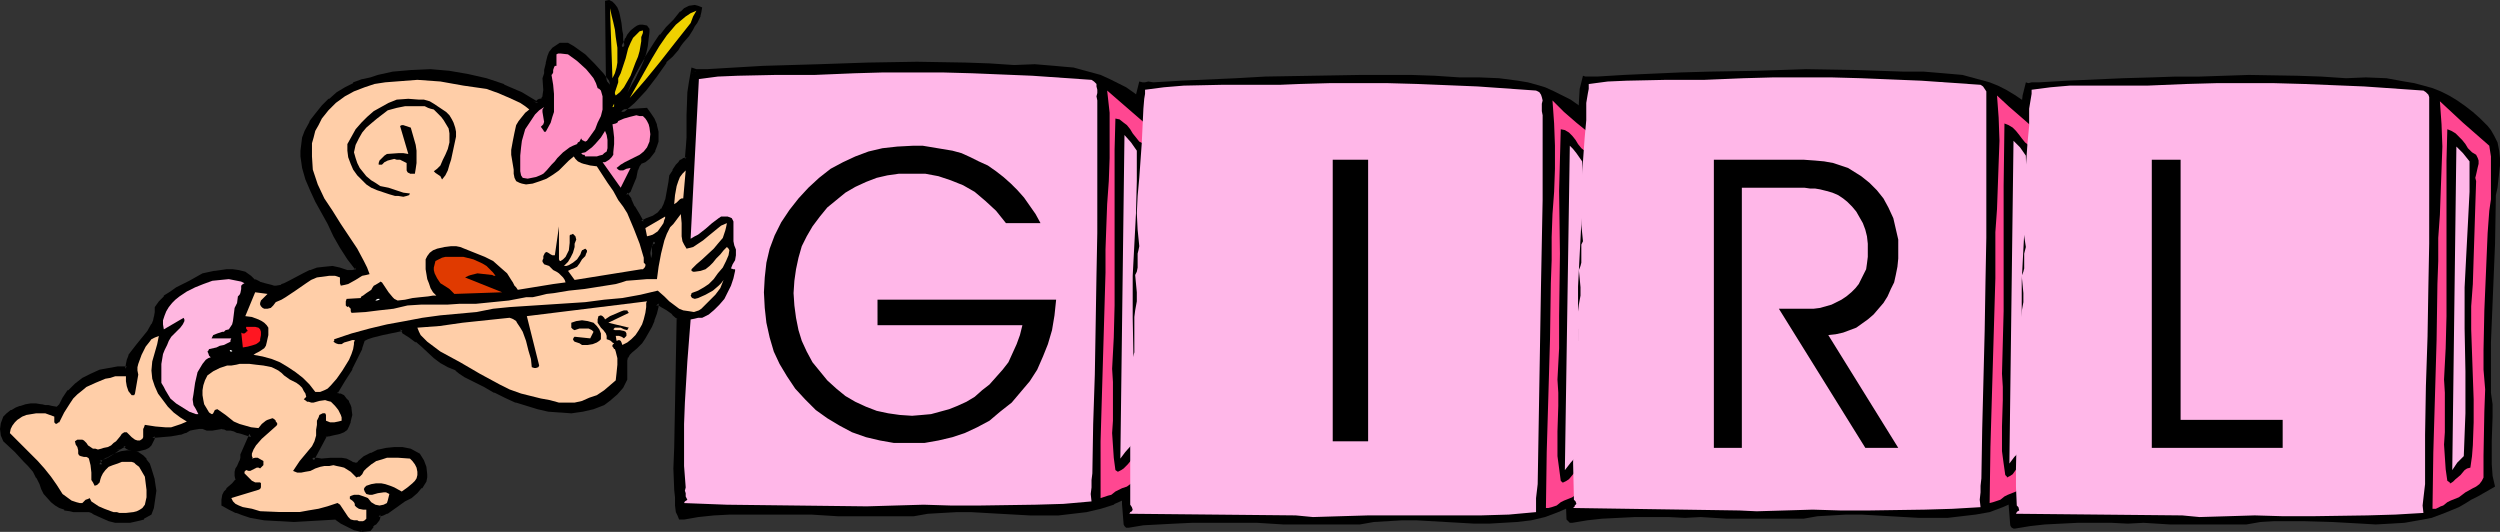 <?xml version="1.0" encoding="UTF-8" standalone="no"?>
<svg
   version="1.0"
   width="129.852mm"
   height="27.626mm"
   id="svg55"
   sodipodi:docname="Girl Title.wmf"
   xmlns:inkscape="http://www.inkscape.org/namespaces/inkscape"
   xmlns:sodipodi="http://sodipodi.sourceforge.net/DTD/sodipodi-0.dtd"
   xmlns="http://www.w3.org/2000/svg"
   xmlns:svg="http://www.w3.org/2000/svg">
  <rect width="100%" height="100%" fill="#333333" stroke="none"/>
  <sodipodi:namedview
     id="namedview55"
     pagecolor="#ffffff"
     bordercolor="#000000"
     borderopacity="0.25"
     inkscape:showpageshadow="2"
     inkscape:pageopacity="0.0"
     inkscape:pagecheckerboard="0"
     inkscape:deskcolor="#d1d1d1"
     inkscape:document-units="mm" />
  <defs
     id="defs1">
    <pattern
       id="WMFhbasepattern"
       patternUnits="userSpaceOnUse"
       width="6"
       height="6"
       x="0"
       y="0" />
  </defs>
  <path
     style="fill:#000000;fill-opacity:1;fill-rule:evenodd;stroke:none"
     d="m 127.825,50.751 -0.162,-1.131 -0.162,-1.293 v -0.323 l 0.162,-0.162 0.323,-0.323 0.646,-0.162 z m -56.883,53.337 1.454,-0.323 0.485,-0.647 0.323,-0.323 0.323,-0.162 0.485,-0.647 0.162,-0.485 0.162,-0.485 0.808,-0.162 0.646,-0.323 1.293,-0.808 0.97,-0.808 1.293,-0.808 1.293,-0.647 0.97,-0.97 0.97,-0.97 0.646,-1.131 0.162,-0.647 v -0.647 l -0.162,-1.455 -0.485,-1.131 -0.646,-1.131 -1.616,-0.808 -1.616,-0.323 -1.454,-0.162 -1.616,0.323 -1.454,0.323 -1.293,0.485 -1.293,0.808 -1.131,0.808 -0.162,0.323 h -0.162 l -0.485,0.162 -0.646,-0.162 -0.323,-0.323 -0.97,-0.323 -0.97,-0.162 h -1.939 l -1.939,0.162 -0.808,-0.162 -0.97,-0.162 2.586,-4.849 h 0.646 l 0.808,-0.323 1.293,-0.162 0.646,-0.323 0.646,-0.485 0.323,-0.485 0.323,-0.808 0.162,-1.293 -0.162,-1.293 -0.162,-0.485 -0.162,-0.647 -0.485,-0.647 -0.485,-0.485 -0.485,-0.162 -0.323,-0.162 -0.323,-0.162 -0.162,-0.162 -0.162,-0.162 1.616,-2.424 1.454,-2.424 1.293,-2.586 0.485,-1.455 0.485,-1.455 0.97,-0.485 0.97,-0.485 1.939,-0.485 4.04,-0.808 v 0.323 h 0.162 v 0.162 l 0.162,0.323 1.293,0.647 1.131,0.808 1.293,0.97 2.424,2.263 1.293,0.97 1.293,0.808 1.616,0.647 0.808,0.647 0.808,0.485 1.939,1.131 1.131,0.485 0.808,0.485 2.101,1.131 1.939,0.97 2.101,0.808 2.101,0.808 2.101,0.647 2.262,0.323 2.262,0.162 2.101,0.162 2.101,-0.162 2.101,-0.647 1.939,-0.808 1.454,-0.97 1.131,-0.97 0.97,-1.293 0.808,-1.293 V 71.44 l 0.162,-0.808 v -0.647 l 0.485,-0.647 0.485,-0.485 0.97,-0.808 0.808,-0.808 0.808,-1.131 0.646,-0.97 0.646,-1.131 0.485,-1.293 0.323,-1.131 0.323,-1.293 v -0.485 l 0.162,-0.323 0.485,0.162 0.485,0.162 1.131,0.808 1.131,0.808 1.131,0.97 -0.162,8.566 -0.162,8.405 -0.162,8.566 -0.162,4.041 0.162,4.041 v 1.616 l 0.162,1.455 0.162,1.455 0.162,0.485 0.323,0.485 h 0.485 l 2.909,-0.485 3.07,-0.162 3.07,-0.323 h 3.232 6.464 6.464 l 5.171,0.323 h 5.01 2.586 7.272 l 2.747,-0.485 2.747,-0.162 h 2.909 2.909 l 5.656,0.162 5.818,0.323 2.747,0.162 2.909,-0.162 2.747,-0.162 2.747,-0.485 2.586,-0.485 2.586,-0.97 2.747,-1.131 1.293,-0.647 1.131,-0.808 1.293,-0.647 1.131,-0.647 1.131,-0.647 0.485,-0.323 0.646,-0.323 -0.485,-1.616 -0.323,-1.616 v -1.778 -1.778 l 0.323,-3.717 V 80.976 l -0.162,-1.778 -0.162,-1.131 v -2.424 l -0.162,-1.131 v -6.304 l 0.162,-6.304 0.646,-12.445 0.323,-6.304 0.323,-6.142 -0.162,-6.304 -0.162,-3.071 -0.323,-3.071 -0.485,-0.485 -0.323,-0.647 -0.646,-0.808 -1.293,-1.616 -1.454,-1.293 -1.616,-1.131 -1.454,-0.97 -1.616,-0.97 -1.616,-0.808 -1.778,-0.647 -1.616,-0.485 -1.778,-0.647 -1.939,-0.323 -1.778,-0.162 -1.778,-0.323 -3.878,-0.162 -4.04,0.162 -4.848,-0.323 -4.686,-0.323 h -9.534 l -9.696,0.162 -9.534,0.162 -10.989,0.485 -10.989,0.647 h -0.808 -0.646 -0.646 l -0.646,-0.162 -0.485,2.101 -0.162,2.101 -0.162,4.526 v 4.364 l -0.162,2.263 -0.162,2.101 h -0.646 l -0.485,0.323 -0.485,0.485 -0.162,0.323 -0.646,1.131 -0.646,0.97 -0.323,1.293 -0.162,1.131 -0.323,2.263 -0.323,0.97 -0.646,0.97 -0.646,0.808 -0.646,0.485 -0.485,0.323 -1.293,0.323 -0.646,0.323 -0.323,0.323 -0.808,-1.616 -0.97,-1.455 -0.808,-1.455 -0.808,-1.293 0.646,-0.647 0.485,-0.808 0.646,-1.616 0.162,-0.808 0.323,-0.97 0.323,-0.647 0.323,-0.647 0.97,-0.485 0.646,-0.485 0.646,-0.647 0.485,-0.808 0.162,-0.808 0.323,-0.808 v -0.97 -0.97 l -0.323,-1.131 -0.485,-1.293 -0.646,-0.97 -0.485,-0.808 -5.01,0.323 2.424,-2.101 2.262,-2.424 1.939,-2.586 1.939,-2.909 1.293,-1.131 1.131,-1.293 0.485,-0.647 0.485,-0.647 1.131,-1.455 0.646,-1.131 0.485,-0.647 0.323,-0.647 0.646,-1.455 0.323,-0.485 V 1.778 l -0.485,-0.323 h -0.485 l -0.97,0.162 -0.808,0.323 -0.808,0.647 -1.293,1.616 -1.616,1.455 -0.97,1.293 -1.131,1.455 -1.939,3.233 -1.778,3.233 -0.97,1.616 -0.97,1.778 0.485,-1.131 0.485,-1.293 0.646,-1.293 0.646,-1.293 0.485,-1.455 0.485,-1.293 0.323,-1.455 0.162,-1.455 0.162,-1.293 V 5.657 l -0.162,-0.323 h -0.646 -0.485 l -0.485,0.162 -0.485,0.162 -0.808,0.647 -0.485,0.647 -0.323,0.808 -0.162,0.647 -0.323,0.485 -0.485,0.485 -0.162,-0.808 -0.162,-0.808 V 6.95 l -0.162,-0.97 -0.162,-1.455 -0.162,-1.455 -0.323,-0.647 -0.323,-0.647 -0.323,-0.647 -0.485,-0.485 -0.485,-0.162 h -0.323 l 0.323,14.223 0.323,1.94 -1.616,-1.94 -1.616,-1.94 -1.939,-1.778 -0.97,-0.808 -1.131,-0.808 -1.131,-0.485 -0.808,-0.162 -0.485,0.162 -0.485,0.162 -0.323,0.323 -0.485,0.323 -0.485,0.808 -0.323,0.647 -0.323,1.293 -0.323,1.455 -0.162,0.647 -0.323,0.808 0.323,2.263 -0.162,1.131 -0.162,0.485 -0.162,0.323 -0.485,0.323 -0.323,0.162 -0.323,0.162 v 0.162 l -1.616,-0.97 -1.778,-0.808 -3.232,-1.616 -3.555,-1.131 -3.555,-0.808 -3.555,-0.647 -3.717,-0.323 h -3.555 l -3.717,0.323 -1.454,0.323 -1.454,0.485 -1.454,0.485 -1.616,0.323 -1.778,0.647 -1.616,0.808 -1.616,0.97 -1.454,1.293 -1.293,1.293 -1.293,1.455 -1.131,1.616 -0.97,1.778 -0.323,1.293 -0.323,1.131 v 1.293 1.131 1.131 l 0.323,0.97 0.646,2.263 0.808,2.263 1.131,2.101 2.262,4.364 1.131,2.263 1.293,2.424 1.454,2.101 1.616,2.263 v 0.162 l -0.323,0.323 h -0.485 -1.131 l -1.616,-0.323 -1.293,-0.323 -1.616,0.162 -1.293,0.162 -1.454,0.485 -1.293,0.485 -2.747,1.616 -0.97,0.323 -0.323,0.323 -0.485,0.162 -0.808,0.162 H 53.651 l -0.485,-0.162 -1.293,-0.323 -1.131,-0.323 -0.97,-0.647 -0.808,-0.647 -0.97,-0.647 -1.293,-0.485 -1.131,-0.162 H 44.44 l -2.262,0.485 -2.262,0.485 -2.586,1.293 -2.586,1.293 -1.131,0.808 -1.131,0.97 -0.97,0.97 -0.808,0.97 0.162,0.97 -0.162,0.808 -0.162,0.808 -0.323,0.808 -0.97,1.293 -2.101,2.748 -0.97,1.293 -0.485,0.808 -0.323,0.808 -0.323,0.647 -0.162,0.97 h -1.616 l -1.778,0.323 -1.778,0.323 -1.778,0.647 -1.454,0.808 -1.454,1.131 -1.293,1.293 -1.131,1.293 -0.323,0.647 -0.323,0.808 -0.323,0.485 -0.323,0.162 h -0.323 L 10.181,80.006 H 9.373 8.726 L 8.08,79.683 H 7.11 5.979 5.01 l -0.97,0.323 -0.808,0.485 -0.808,0.323 -0.808,0.647 -0.646,0.647 -0.485,1.131 v 0.97 l 0.162,1.131 0.485,1.131 1.939,1.94 1.939,1.94 0.97,0.97 0.808,0.97 0.646,1.293 0.646,1.293 0.485,0.97 0.485,0.808 1.293,1.616 0.646,0.485 0.97,0.485 0.808,0.485 0.97,0.162 0.808,0.323 h 1.293 l 0.646,-0.162 1.131,0.162 h 0.485 l 0.485,0.323 1.454,0.808 1.293,0.485 1.454,0.323 1.293,0.162 1.454,-0.162 1.293,-0.162 1.293,-0.485 1.293,-0.647 0.323,-1.293 0.162,-1.131 0.162,-1.131 0.323,-0.97 -0.485,-2.101 -0.485,-2.101 -0.485,-0.97 -0.485,-0.808 -0.646,-0.647 -0.808,-0.647 -1.131,-0.162 h -0.97 l -0.97,0.162 -0.97,0.323 -0.97,0.323 -0.808,0.485 -0.808,0.647 -0.646,0.647 -0.162,-0.323 -0.162,-0.485 -0.162,-0.485 0.162,-0.162 h 0.162 l 0.646,-0.162 0.808,-0.323 1.293,-0.808 1.131,-0.808 1.131,-0.647 0.323,0.323 0.646,0.323 1.131,0.323 1.293,-0.162 0.485,-0.323 0.485,-0.162 0.485,-0.485 0.323,-0.485 0.162,-0.485 v -0.485 l 3.555,-0.323 1.939,-0.485 0.808,-0.323 0.97,-0.323 0.97,-0.323 h 0.808 0.808 l 0.97,0.162 h 0.97 l 0.97,-0.162 h 0.97 0.485 l 0.323,0.323 0.485,-0.162 h 0.323 l 0.808,0.162 0.646,0.323 0.808,0.323 0.97,0.162 0.97,0.323 -1.778,3.879 v 0.162 0.485 l -0.323,0.647 -0.485,1.131 -0.323,0.485 v 0.647 0.647 l 0.162,0.647 -0.808,1.131 -1.131,0.97 -0.485,0.647 -0.162,0.647 -0.323,0.647 v 0.808 l 1.293,0.647 1.454,0.647 1.293,0.485 1.293,0.485 2.909,0.485 2.909,0.323 h 2.747 l 5.656,-0.323 2.747,-0.162 1.131,0.97 1.131,0.647 1.293,0.485 z"
     id="path1" />
  <path
     style="fill:#000000;fill-opacity:1;fill-rule:evenodd;stroke:none"
     d="m 127.341,50.59 h 0.97 l -0.323,-1.131 v -1.131 0.162 -0.323 0.162 -0.323 0.162 l 0.323,-0.323 -0.323,0.162 0.808,-0.162 -0.485,-0.485 -0.97,3.233 0.323,2.263 1.616,-5.98 -1.454,0.323 -0.485,0.323 -0.323,0.485 v 0.323 l 0.162,1.293 0.485,3.233 z"
     id="path2" />
  <path
     style="fill:#000000;fill-opacity:1;fill-rule:evenodd;stroke:none"
     d="m 70.942,104.412 1.778,-0.162 0.646,-0.808 h -0.162 l 0.323,-0.323 v 0 l 0.323,-0.162 0.646,-0.808 0.162,-0.485 v -0.162 -0.485 l -0.323,0.485 0.97,-0.323 v 0 l 0.646,-0.323 h 0.162 l 1.131,-0.808 1.131,-0.808 1.131,-0.808 v 0 l 1.293,-0.647 v 0 l 1.131,-0.97 0.808,-0.97 h 0.162 l 0.808,-1.293 0.162,-0.808 v -0.647 l -0.162,-1.455 -0.485,-1.293 -0.808,-1.293 -1.778,-0.97 -1.616,-0.323 h -1.616 l -1.616,0.162 -1.454,0.323 h -0.162 l -1.293,0.647 h -0.162 l -1.293,0.647 -1.131,0.97 -0.162,0.323 v -0.162 l -0.162,0.162 h 0.162 -0.485 0.162 l -0.485,-0.162 0.162,0.162 -0.485,-0.323 -0.97,-0.485 v 0 l -0.97,-0.162 h -2.101 l -1.939,0.162 h 0.162 L 62.216,89.866 h -0.97 l 0.323,0.647 2.586,-4.849 -0.323,0.162 0.646,-0.162 h 0.162 l 0.646,-0.162 1.454,-0.323 0.808,-0.323 0.646,-0.485 0.323,-0.647 0.323,-0.808 v -0.162 l 0.323,-1.293 -0.162,-1.293 v -0.162 l -0.162,-0.485 -0.323,-0.647 v -0.162 l -0.485,-0.485 -0.485,-0.647 -0.646,-0.323 h -0.485 0.162 l -0.323,-0.162 h 0.162 l -0.162,-0.162 0.162,0.323 -0.162,-0.323 v 0.323 l 1.454,-2.424 1.454,-2.263 v -0.162 l 1.293,-2.586 0.646,-1.293 v -0.162 l 0.485,-1.455 -0.323,0.162 0.97,-0.485 0.97,-0.323 v 0 l 1.939,-0.485 v 0 l 3.878,-0.808 -0.485,-0.323 0.162,0.323 0.162,0.162 v 0 0 0 l 0.162,0.323 1.293,0.808 v 0 l 1.293,0.97 v -0.162 l 1.131,0.97 v 0 l 2.424,2.263 v 0 l 1.293,0.97 1.454,0.808 v 0 l 1.616,0.647 h -0.162 l 0.808,0.647 0.97,0.647 v 0 l 1.939,0.97 0.97,0.485 0.97,0.485 v 0 l 1.939,1.131 h 0.162 l 1.939,0.97 2.101,0.97 h 0.162 l 2.101,0.647 2.101,0.647 v 0 l 2.101,0.485 2.262,0.162 h 0.162 l 2.101,0.162 v 0 l 2.262,-0.323 2.101,-0.485 2.101,-0.808 1.293,-0.97 0.162,-0.162 1.131,-0.97 1.131,-1.293 0.808,-1.616 v -3.071 0 -0.647 l 0.162,-0.808 v 0.323 l 0.323,-0.647 v 0 l 0.485,-0.485 0.97,-0.808 0.808,-0.808 0.162,-0.162 0.646,-0.97 0.646,-1.131 v 0 l 0.646,-1.131 0.485,-1.131 v -0.162 l 0.485,-1.293 0.323,-1.293 v -0.485 0 l 0.162,-0.323 -0.646,0.485 h 0.485 v 0 l 0.485,0.323 v 0 l 1.131,0.647 1.131,0.808 h -0.162 l 1.131,0.97 -0.162,-0.323 -0.162,8.566 -0.323,16.971 -0.162,4.041 0.162,4.041 v 0.162 l 0.162,1.455 v 0 1.455 0.162 l 0.162,1.293 0.323,0.647 0.323,0.808 h 0.97 l 2.747,-0.485 3.07,-0.323 v 0 l 3.07,-0.162 h 3.232 6.464 6.464 l 5.171,0.323 h 5.01 2.586 7.272 l 2.747,-0.485 v 0 l 2.747,-0.162 2.909,-0.162 h 2.909 l 5.656,0.323 5.818,0.323 h 2.747 2.909 v 0 l 2.747,-0.323 2.747,-0.323 2.747,-0.647 v 0 l 2.586,-0.808 0.162,-0.162 2.586,-1.131 1.293,-0.647 v 0 l 1.293,-0.808 h -0.162 l 1.293,-0.647 1.131,-0.485 1.131,-0.647 v 0 l 0.646,-0.485 h -0.162 l 0.97,-0.485 -0.485,-1.94 v 0.162 l -0.323,-1.778 v 0.162 -1.778 -1.778 l 0.162,-3.717 V 80.976 79.198 l -0.162,-1.293 v 0.162 -2.424 l -0.162,-1.293 v 0.162 -6.304 h -0.97 l 0.162,6.304 v 0 1.131 0 2.424 0 l 0.162,1.293 0.162,1.778 v -0.162 1.94 l -0.162,3.717 -0.162,1.778 0.162,1.778 v 0 l 0.162,1.778 v 0 l 0.485,1.616 0.323,-0.485 -0.646,0.323 v 0 l -0.646,0.323 h 0.162 l -1.293,0.647 -0.97,0.647 -1.293,0.485 -1.293,0.808 v 0 l -1.293,0.808 -2.586,1.131 0.162,-0.162 -2.747,0.97 h 0.162 l -2.747,0.485 -2.747,0.485 -2.747,0.162 h 0.162 l -2.909,0.162 -2.747,-0.162 -5.818,-0.323 -5.656,-0.162 h -2.909 -2.909 l -2.747,0.162 v 0 l -2.747,0.485 v 0 h -7.272 l -2.586,0.162 -5.01,-0.162 -5.171,-0.162 h -6.464 l -6.464,-0.162 -3.232,0.162 -3.07,0.162 h -0.162 l -3.07,0.323 -2.747,0.323 v 0 h -0.485 l 0.323,0.323 -0.323,-0.485 h 0.162 l -0.162,-0.485 v 0 l -0.323,-1.293 v 0 -1.455 -0.162 l -0.162,-1.455 v 0 -4.041 -4.041 l 0.485,-16.971 v -8.89 l -1.131,-0.97 v -0.162 l -1.131,-0.808 -1.131,-0.647 h -0.162 l -0.485,-0.323 -0.97,-0.162 -0.162,0.808 v 0.485 -0.162 l -0.323,1.293 -0.485,1.293 v -0.162 l -0.485,1.131 -0.485,1.131 v 0 l -0.646,1.131 -0.808,0.97 v 0 l -0.808,0.808 -0.97,0.808 -0.485,0.647 -0.485,0.647 -0.162,0.808 -0.162,0.647 v 0.162 3.071 l 0.162,-0.323 -0.808,1.455 v -0.162 l -0.97,1.293 -1.131,1.131 v -0.162 l -1.293,0.97 h 0.162 l -2.101,0.647 -1.939,0.647 v 0 l -2.101,0.162 v 0 h -2.101 v 0 l -2.262,-0.323 -2.101,-0.323 v 0 l -2.101,-0.647 -2.101,-0.808 0.162,0.162 -2.101,-0.97 -2.101,-0.97 v 0 l -1.939,-1.131 v 0 l -0.97,-0.323 -1.131,-0.647 -1.778,-0.97 v 0 L 90.657,72.733 89.849,72.086 88.234,71.44 H 88.395 l -1.454,-0.97 -1.293,-0.97 0.162,0.162 -2.424,-2.263 h -0.162 l -1.131,-0.97 v 0 l -1.293,-0.97 v 0 l -1.293,-0.647 0.323,0.323 -0.162,-0.323 -0.162,-0.162 -0.162,-0.162 0.162,0.162 -0.162,-0.647 -4.363,0.808 v 0 l -2.101,0.647 v 0 l -0.97,0.323 -1.131,0.647 -0.485,1.778 v -0.162 l -0.485,1.455 -1.293,2.586 v 0 l -1.454,2.263 -1.616,2.586 0.162,0.647 0.162,0.323 0.485,0.162 h 0.485 -0.162 l 0.485,0.323 -0.162,-0.162 0.485,0.485 v 0 l 0.323,0.647 v -0.162 l 0.323,0.647 v -0.162 0.647 0 l 0.162,1.131 v 0 l -0.162,1.131 v 0 l -0.323,0.808 0.162,-0.162 -0.485,0.485 0.162,-0.162 -0.485,0.485 v 0 l -0.646,0.323 v 0 l -1.293,0.323 -0.808,0.162 v 0 l -0.808,0.162 -2.909,5.495 1.454,0.323 h 0.97 v 0 h 1.939 1.939 v 0 l 0.97,0.162 h -0.162 l 0.97,0.323 -0.162,-0.162 0.485,0.323 0.808,0.323 0.646,-0.162 0.323,-0.162 0.162,-0.323 v 0 l 0.97,-0.808 1.293,-0.808 v 0 l 1.454,-0.485 h -0.162 l 1.454,-0.323 1.454,-0.162 v 0 l 1.454,0.162 1.616,0.323 H 80.315 l 1.616,0.647 -0.323,-0.162 0.808,1.293 v -0.162 l 0.323,1.131 v 0 l 0.323,1.293 V 92.936 l -0.162,0.647 -0.162,0.808 0.162,-0.323 -0.808,1.293 h 0.162 l -0.97,0.97 0.162,-0.162 -1.131,0.808 v 0 l -1.131,0.808 h -0.162 l -1.131,0.647 -1.131,0.808 -1.293,0.808 h 0.162 l -0.646,0.323 v 0 l -1.131,0.323 -0.162,0.647 v 0 0.485 -0.162 l -0.485,0.647 h 0.162 l -0.323,0.162 h -0.162 l -0.323,0.323 v 0.162 l -0.485,0.647 0.323,-0.162 -1.454,0.162 h 0.162 z"
     id="path3" />
  <path
     style="fill:#000000;fill-opacity:1;fill-rule:evenodd;stroke:none"
     d="m 227.856,68.207 0.162,-6.304 0.646,-12.445 0.323,-6.304 0.162,-6.142 v -6.304 l -0.323,-3.071 v 0 l -0.162,-3.233 -0.485,-0.647 -0.485,-0.485 -0.485,-0.97 -1.454,-1.455 -1.454,-1.455 h -0.162 l -1.454,-1.131 -1.616,-1.131 -1.616,-0.808 v 0 l -1.616,-0.808 -1.778,-0.808 v 0 l -1.778,-0.485 -1.778,-0.485 v 0 l -1.778,-0.485 -1.939,-0.162 -1.778,-0.162 v 0 l -3.878,-0.323 -4.04,0.162 -4.848,-0.323 -4.686,-0.162 -9.534,-0.162 -9.696,0.162 -9.534,0.323 -10.989,0.323 -10.989,0.647 v 0 h -0.808 v 0 h -0.808 0.162 -0.646 v 0 l -0.97,-0.323 -0.485,2.748 -0.323,2.101 v 0 l -0.162,4.526 v 4.364 l -0.162,2.263 v -0.162 l -0.162,2.101 0.323,-0.323 -0.646,0.162 -0.485,0.323 h -0.162 l -0.323,0.485 -0.485,0.485 -0.646,0.97 v 0.162 l -0.646,0.97 -0.162,1.293 -0.646,3.556 v -0.162 l -0.323,0.97 v 0 l -0.485,0.97 v -0.162 l -0.646,0.808 v 0 l -0.485,0.323 v 0 l -0.485,0.323 v 0 l -1.293,0.485 -0.646,0.323 v 0 l -0.323,0.162 0.485,0.162 -0.808,-1.455 -0.97,-1.616 v 0.162 l -0.646,-1.455 v -0.162 l -0.808,-1.131 -0.162,0.485 0.808,-0.647 0.323,-0.808 0.808,-1.94 0.162,-0.808 0.162,-0.808 v 0.162 l 0.323,-0.808 v 0 l 0.485,-0.647 -0.162,0.162 0.808,-0.323 0.808,-0.647 0.646,-0.808 v 0 l 0.485,-0.647 v -0.162 l 0.323,-0.808 v 0 l 0.323,-0.97 v -0.97 -0.97 l -0.323,-1.293 v -0.162 l -0.485,-1.131 v 0 l -0.646,-0.97 -0.808,-1.131 -5.171,0.323 0.323,0.808 2.424,-2.101 2.262,-2.424 v 0 l 2.101,-2.748 1.939,-2.748 h -0.162 l 1.293,-1.131 v 0 l 1.131,-1.293 v 0 l 0.485,-0.808 v 0 l 0.485,-0.647 v 0 l 1.131,-1.293 0.808,-1.293 0.323,-0.647 0.485,-0.647 v 0 l 0.646,-1.293 V 3.071 l 0.162,-0.647 0.162,-0.97 -0.808,-0.323 -0.646,-0.162 -1.131,0.162 -0.97,0.485 -0.646,0.647 h -0.162 l -1.293,1.616 -1.454,1.455 v 0 l -1.131,1.455 h -0.162 l -0.97,1.455 -1.939,3.071 v 0.162 l -1.939,3.233 -0.808,1.616 v 0 l -0.97,1.616 0.808,0.485 0.323,-1.293 v 0.162 l 0.646,-1.293 0.485,-1.293 0.646,-1.293 0.646,-1.455 v 0 l 0.485,-1.455 v 0 l 0.323,-1.455 0.162,-1.455 0.162,-1.293 V 5.657 l -0.485,-0.647 -0.808,-0.162 h -0.485 -0.162 l -0.485,0.162 -0.485,0.323 -0.808,0.647 v 0 l -0.646,0.808 -0.323,0.647 -0.162,0.162 -0.162,0.647 V 8.081 l -0.323,0.647 0.162,-0.162 -0.485,0.485 0.808,0.323 -0.162,-0.97 v 0.162 l -0.162,-0.808 V 6.788 l -0.162,-0.808 -0.162,-1.455 -0.323,-1.616 v 0 l -0.162,-0.647 -0.323,-0.808 -0.485,-0.647 -0.485,-0.485 L 119.584,0 l -0.808,0.162 0.162,14.547 v 0 l 0.323,2.101 0.808,-0.323 -1.616,-2.101 v 0 l -1.778,-1.94 -1.778,-1.778 v 0 l -1.131,-0.808 v 0 l -1.131,-0.808 v 0 l -1.131,-0.647 h -0.97 -0.646 l -0.485,0.323 -0.485,0.323 v 0 l -0.485,0.323 -0.646,0.808 v 0 l -0.323,0.808 -0.323,1.293 v 0.162 l -0.323,1.293 v 0.808 -0.162 l -0.323,0.97 0.162,2.424 v -0.162 l -0.162,1.131 v -0.162 0.485 -0.162 l -0.323,0.485 0.323,-0.162 -0.485,0.162 h -0.162 l -0.323,0.162 -0.323,0.323 -0.162,0.323 0.646,-0.162 -1.939,-0.162 h -0.162 l 1.939,1.131 0.485,-0.485 h -0.162 l 0.323,-0.162 0.323,-0.162 h -0.162 l 0.646,-0.323 0.323,-0.485 0.162,-0.485 v -0.162 l 0.162,-1.131 -0.323,-2.263 v 0.162 l 0.323,-0.808 0.162,-0.808 0.162,-1.293 v 0 l 0.323,-1.455 v 0.162 l 0.323,-0.647 v 0 l 0.485,-0.647 v 0 l 0.323,-0.323 v 0 l 0.485,-0.323 h -0.162 l 0.485,-0.162 -0.162,0.162 0.485,-0.162 h -0.162 l 0.97,0.162 h -0.162 l 0.97,0.485 v 0 l 1.131,0.647 v 0 l 0.97,0.808 v 0 l 1.939,1.778 1.616,1.94 -0.162,-0.162 2.747,3.394 -0.646,-3.717 v 0.162 l -0.162,-14.223 -0.485,0.485 h 0.323 l -0.162,-0.162 0.485,0.323 -0.162,-0.162 0.485,0.485 V 1.293 l 0.323,0.647 0.323,0.647 V 2.424 l 0.162,0.808 V 3.071 l 0.162,1.455 0.323,1.455 v 0.97 l 0.162,0.808 v 0.97 0 l 0.323,1.616 1.131,-1.131 0.323,-0.647 0.323,-0.808 -0.162,0.162 0.323,-0.647 v 0 l 0.485,-0.647 v 0 l 0.808,-0.647 -0.162,0.162 0.485,-0.323 v 0.162 l 0.485,-0.162 v 0 l 0.485,-0.162 h -0.162 l 0.485,0.162 -0.323,-0.323 0.323,0.485 -0.162,-0.162 0.162,0.485 v 0 l -0.323,1.131 -0.162,1.455 -0.323,1.455 v 0 l -0.323,1.455 v -0.162 l -0.646,1.293 -0.646,1.455 -0.485,1.293 -0.646,1.131 v 0.162 l -1.778,5.334 3.232,-5.495 v 0 l 0.808,-1.778 1.939,-3.233 v 0 l 1.939,-3.071 0.97,-1.455 v 0 l 0.97,-1.293 v 0 l 1.616,-1.455 1.293,-1.616 v 0 l 0.808,-0.647 -0.162,0.162 0.808,-0.485 v 0.162 l 0.808,-0.162 h -0.162 0.485 v 0 l 0.485,0.162 -0.323,-0.485 v 0.647 0 l -0.162,0.647 V 2.748 l -0.646,1.455 V 4.041 l -0.323,0.647 -0.485,0.647 -0.808,1.293 -1.131,1.293 h 0.162 l -0.485,0.647 h -0.162 l -0.485,0.808 h 0.162 l -1.131,1.293 v -0.162 l -1.293,1.293 -1.939,2.748 -2.101,2.586 h 0.162 l -2.262,2.424 -3.232,2.909 6.141,-0.323 -0.485,-0.162 0.646,0.808 0.646,0.97 v 0 l 0.485,1.131 v -0.162 l 0.323,1.293 v -0.162 0.97 l -0.162,0.97 v -0.162 l -0.162,0.808 v 0 l -0.323,0.808 v 0 l -0.485,0.647 h 0.162 l -0.646,0.808 0.162,-0.162 -0.808,0.485 h 0.162 l -0.97,0.485 -0.646,0.808 -0.323,0.647 v 0.162 l -0.323,0.808 -0.162,0.808 -0.646,1.778 0.162,-0.162 -0.485,0.647 v 0 l -0.808,0.97 0.97,1.455 v 0 l 0.808,1.455 v 0.162 l 0.808,1.455 1.131,1.778 0.808,-0.485 v 0 l 0.485,-0.323 v 0.162 l 1.293,-0.485 0.646,-0.323 v 0 l 0.646,-0.485 0.808,-0.808 0.485,-1.131 v 0 l 0.485,-0.97 0.485,-3.556 0.323,-1.293 -0.162,0.162 0.646,-0.97 v 0 l 0.646,-0.97 0.323,-0.485 -0.162,0.162 0.485,-0.485 V 32.164 l 0.485,-0.323 h -0.162 l 0.808,-0.162 0.323,-2.424 v 0 l 0.162,-2.263 v -4.364 -4.526 0.162 l 0.323,-2.263 0.485,-2.101 -0.646,0.485 0.646,0.162 h 0.808 v 0 l 0.646,-0.162 v 0 l 0.808,0.162 v 0 l 10.989,-0.647 10.989,-0.485 9.534,-0.162 9.696,-0.162 h 9.534 l 4.686,0.162 4.848,0.323 h 4.04 l 3.878,0.162 h -0.162 l 1.939,0.162 1.778,0.323 1.778,0.323 v 0 l 1.778,0.485 1.616,0.647 V 15.516 l 1.616,0.808 1.778,0.647 h -0.162 l 1.616,0.97 1.616,0.97 1.454,1.293 v -0.162 l 1.454,1.293 1.293,1.616 v -0.162 l 0.646,0.97 0.323,0.485 0.485,0.647 -0.162,-0.162 0.323,3.071 v -0.162 l 0.162,3.071 0.162,6.304 -0.162,6.142 -0.323,6.304 -0.808,12.445 -0.162,6.304 z"
     id="path4" />
  <path
     style="fill:#000000;fill-opacity:1;fill-rule:evenodd;stroke:none"
     d="m 105.686,20.042 -1.616,-0.97 v 0 l -1.616,-0.97 -3.394,-1.455 -0.162,-0.162 -3.394,-1.131 -3.555,-0.808 v 0 l -3.717,-0.647 v 0 l -3.717,-0.323 -3.555,0.162 h -0.162 l -3.717,0.323 -1.454,0.323 v 0 l -1.454,0.323 -1.454,0.485 v 0 L 71.266,15.516 h -0.162 l -1.778,0.647 v 0.162 l -1.616,0.808 v 0 l -1.616,0.97 v 0 l -1.454,1.293 h -0.162 l -1.293,1.293 v 0 l -1.293,1.616 v 0 l -1.131,1.455 v 0.162 l -0.97,1.778 -0.485,1.293 v 0 l -0.162,1.293 v 0 l -0.162,1.293 v 1.131 l 0.162,1.131 v 0 l 0.162,1.131 v 0 l 0.646,2.263 v 0 l 0.97,2.263 0.97,2.101 2.424,4.364 1.131,2.424 1.293,2.263 v 0 l 1.454,2.263 1.616,2.101 v -0.485 l -0.162,0.323 h 0.162 l -0.323,0.162 0.323,-0.162 -0.646,0.162 h 0.162 -1.131 v 0 l -1.454,-0.485 v 0 l -1.454,-0.323 -1.616,0.162 v 0 l -1.454,0.162 v 0 l -1.293,0.485 h -0.162 l -1.293,0.647 -2.747,1.455 -0.97,0.485 -0.485,0.162 -0.323,0.323 0.162,-0.162 -0.97,0.162 h 0.162 -0.646 0.162 l -0.485,-0.162 -1.293,-0.323 -1.131,-0.323 h 0.162 L 50.096,54.792 v 0.162 l -0.808,-0.808 v 0 l -1.131,-0.808 -1.293,-0.323 v 0 L 45.733,52.853 H 44.44 l -2.262,0.323 h -0.162 l -2.262,0.485 -2.586,1.455 -2.586,1.293 v 0 l -1.131,0.808 -1.293,0.808 v 0.162 l -0.97,0.97 v 0 l -0.808,1.131 v 1.131 -0.162 l -0.162,0.97 v -0.162 l -0.162,0.808 v 0 l -0.323,0.808 v -0.162 l -0.808,1.455 v 0 l -2.101,2.586 v 0 l -1.131,1.455 -0.485,0.647 v 0.162 l -0.323,0.808 v 0 l -0.162,0.808 -0.162,0.97 0.323,-0.485 h -1.778 l -1.778,0.323 -1.778,0.323 -1.778,0.808 -1.616,0.808 v 0 l -1.454,1.131 -1.293,1.293 h -0.162 l -0.97,1.455 -0.646,1.293 v 0 l -0.485,0.485 0.162,-0.162 -0.162,0.162 h 0.162 -0.323 0.162 L 10.181,79.683 9.534,79.521 H 8.888 v 0 L 8.242,79.36 H 8.08 L 7.11,79.198 H 5.979 L 5.01,79.36 4.04,79.683 H 3.878 L 3.07,80.006 2.262,80.491 H 2.101 l -0.808,0.647 v 0 L 0.646,81.784 0.162,83.077 0,84.209 l 0.162,1.293 0.485,1.131 2.262,2.101 1.778,1.94 0.97,0.97 -0.162,-0.162 0.97,1.131 0.646,1.293 v -0.162 l 0.646,1.293 0.323,0.97 0.485,0.97 1.454,1.616 0.808,0.647 0.808,0.485 v 0 l 0.97,0.323 v 0.162 l 1.131,0.162 0.646,0.162 h 1.454 0.646 v 0 h 1.131 -0.162 l 0.485,0.162 v 0 l 0.485,0.323 v 0 l 1.454,0.647 v 0 l 1.454,0.647 1.293,0.323 v 0 h 1.454 v 0 h 1.454 v 0 l 1.454,-0.323 v 0 l 1.293,-0.323 v -0.162 l 1.454,-0.808 0.485,-1.293 v 0 l 0.162,-1.131 0.162,-1.131 v 0 l 0.162,-1.131 -0.323,-2.101 v -0.162 l -0.646,-2.101 v 0 l -0.323,-0.97 -0.646,-0.808 V 90.027 L 28.118,89.381 27.149,88.734 26.018,88.411 h -1.131 l -1.131,0.162 -0.97,0.323 v 0 l -0.97,0.485 -0.808,0.485 h -0.162 l -0.808,0.485 v 0.162 l -0.646,0.647 h 0.646 l -0.162,-0.323 v 0.162 l -0.162,-0.485 0.162,0.162 -0.162,-0.485 v 0.162 l 0.162,-0.162 -0.323,0.323 0.162,-0.162 -0.162,0.162 0.808,-0.323 0.808,-0.323 1.293,-0.808 1.131,-0.808 v 0 l -1.616,0.162 -1.293,0.808 0.162,-0.162 -0.808,0.323 -0.646,0.162 -0.323,0.162 -0.162,0.485 v 0.647 l 0.323,0.647 0.485,0.485 0.97,-0.808 v 0 l 0.646,-0.647 v 0 l 0.97,-0.485 0.808,-0.323 v 0 l 0.97,-0.323 v 0 h 0.97 -0.162 0.97 v 0 l 0.97,0.162 h -0.162 l 0.808,0.485 v 0 l 0.646,0.647 h -0.162 l 0.646,0.808 v 0 l 0.323,0.808 v 0 l 0.485,2.101 v 0 l 0.485,1.94 v -0.162 l -0.323,0.97 v 0.162 1.131 l -0.323,1.131 v 0 l -0.323,1.131 0.323,-0.162 -1.293,0.485 v 0 l -1.131,0.485 v 0 l -1.454,0.162 h 0.162 l -1.454,0.162 h 0.162 l -1.454,-0.162 v 0 l -1.293,-0.323 -1.454,-0.485 h 0.162 l -1.293,-0.647 v 0 l -0.646,-0.323 -0.646,-0.162 -1.131,-0.162 v 0 l -0.646,0.162 v 0 h -1.293 0.162 l -0.808,-0.162 -0.97,-0.323 v 0 L 12.12,98.917 v 0 l -0.808,-0.485 -0.808,-0.647 0.162,0.162 L 9.373,96.492 v 0 L 8.888,95.684 8.403,94.714 7.918,93.421 v -0.162 l -0.808,-1.131 -0.808,-1.131 v 0 L 5.333,90.027 3.394,88.088 1.454,86.148 v 0.162 L 0.97,85.178 v 0.162 L 0.808,84.209 v 0.162 L 0.97,83.239 v 0.162 l 0.485,-1.131 -0.162,0.162 0.646,-0.647 v 0 L 2.586,81.299 v 0 L 3.394,80.814 4.363,80.491 H 4.202 l 0.97,-0.323 v 0 L 6.141,80.006 H 5.979 7.11 6.949 l 0.97,0.162 v 0 l 0.646,0.162 h 0.162 l 0.646,0.162 h 0.646 v 0 l 0.97,0.323 0.485,-0.162 0.323,-0.162 0.485,-0.647 0.323,-0.808 0.323,-0.647 v 0.162 l 1.131,-1.455 v 0.162 l 1.131,-1.293 v 0 l 1.454,-0.97 v 0 l 1.616,-0.808 1.616,-0.808 -0.162,0.162 1.778,-0.485 1.778,-0.162 v 0 h 2.101 l 0.162,-1.293 v 0 l 0.323,-0.647 h -0.162 l 0.323,-0.808 v 0.162 l 0.485,-0.808 0.97,-1.293 v 0 l 2.101,-2.748 h 0.162 l 0.808,-1.455 v 0 L 30.866,63.197 h 0.162 l 0.162,-0.808 v 0 l 0.162,-0.97 -0.162,-0.97 v 0.323 l 0.808,-1.131 -0.162,0.162 0.97,-0.97 v 0 l 1.131,-0.97 1.131,-0.647 h -0.162 l 2.586,-1.455 2.586,-1.131 v 0 l 2.262,-0.485 h -0.162 L 44.602,53.661 h -0.162 1.131 v 0 l 1.131,0.162 v 0 l 1.131,0.485 -0.162,-0.162 1.131,0.808 -0.162,-0.162 0.97,0.808 0.97,0.485 h 0.162 l 1.131,0.485 1.293,0.323 0.485,0.162 h 0.646 l 0.97,-0.162 0.485,-0.323 0.323,-0.162 0.97,-0.485 2.747,-1.455 1.454,-0.647 -0.162,0.162 1.454,-0.485 h -0.162 l 1.454,-0.323 h -0.162 1.616 -0.162 l 1.454,0.162 h -0.162 l 1.616,0.485 h 1.454 l 0.646,-0.162 0.323,-0.323 0.162,-0.647 -1.778,-2.263 -1.293,-2.263 v 0.162 l -1.293,-2.424 -1.293,-2.424 -2.262,-4.202 -1.131,-2.263 -0.808,-2.101 v 0 l -0.646,-2.101 v 0 l -0.162,-1.131 v 0.162 -1.131 -1.131 -1.293 0 l 0.323,-1.131 v 0 l 0.323,-1.131 v 0 l 0.97,-1.778 v 0.162 l 0.97,-1.616 v 0 l 1.293,-1.616 v 0.162 l 1.293,-1.293 v 0 l 1.454,-1.293 v 0.162 l 1.616,-1.131 h -0.162 l 1.778,-0.808 v 0.162 l 1.778,-0.808 H 71.427 l 1.454,-0.323 v 0 l 1.454,-0.323 1.454,-0.485 v 0 l 1.454,-0.323 3.717,-0.323 v 0 h 3.555 l 3.717,0.162 h -0.162 l 3.717,0.647 h -0.162 l 3.555,0.97 3.555,1.131 h -0.162 l 3.394,1.455 1.778,0.97 z"
     id="path5" />
  <path
     style="fill:#000000;fill-opacity:1;fill-rule:evenodd;stroke:none"
     d="m 23.594,88.249 1.131,-0.647 h -0.485 l 0.485,0.485 0.646,0.323 1.293,0.323 1.293,-0.323 v 0 l 0.646,-0.162 v 0 l 0.646,-0.323 0.485,-0.485 0.323,-0.647 0.323,-0.647 v -0.485 l -0.485,0.323 3.717,-0.323 1.778,-0.323 h 0.162 l 0.808,-0.323 h 0.162 l 0.808,-0.485 v 0 l 0.808,-0.162 0.97,-0.162 h -0.162 0.808 v 0 l 0.808,0.323 h 1.131 l 0.97,-0.162 v 0 l 0.97,-0.162 h -0.162 l 0.485,0.162 -0.162,-0.162 0.646,0.323 h 0.646 -0.162 0.323 v 0 l 0.646,0.162 v 0 l 0.646,0.323 h 0.162 l 0.646,0.162 0.97,0.323 0.97,0.323 -0.323,-0.647 -1.778,4.041 v 0.162 -0.162 0.647 0 l -0.162,0.647 v -0.162 l -0.485,1.131 -0.323,0.485 -0.162,0.647 v 0.808 l 0.162,0.808 0.162,-0.323 -0.808,0.97 -1.131,0.97 v 0.162 l -0.485,0.485 -0.323,0.647 -0.162,0.97 v 1.131 l 1.454,0.808 1.293,0.647 h 0.162 l 1.293,0.485 1.454,0.485 v 0 l 2.747,0.485 2.909,0.162 h 0.162 l 2.747,0.162 5.656,-0.323 v 0 l 2.747,-0.162 h -0.323 l 1.131,0.808 1.293,0.647 v 0 l 1.293,0.647 v 0 l 1.454,0.323 0.162,-0.808 -1.293,-0.485 v 0.162 l -1.293,-0.485 h 0.162 l -1.293,-0.808 -1.293,-0.97 -2.747,0.323 v 0 l -5.656,0.162 h -2.747 v 0 l -2.909,-0.323 -2.747,-0.485 v 0 l -1.293,-0.485 -1.454,-0.323 h 0.162 l -1.454,-0.647 -1.131,-0.647 0.162,0.323 v -0.808 0.162 l 0.162,-0.808 v 0.162 l 0.323,-0.647 v 0 L 45.248,96.492 h -0.162 l 1.131,-0.97 0.97,-1.293 -0.323,-0.97 v 0.162 -0.647 0 l 0.162,-0.647 v 0.162 l 0.162,-0.485 0.646,-0.97 0.162,-0.808 0.162,-0.647 v 0 -0.162 l -0.162,0.162 1.939,-4.364 -1.293,-0.323 -0.97,-0.323 -0.808,-0.162 h 0.162 l -0.808,-0.323 v 0 L 45.41,83.562 H 44.925 l -0.646,0.162 h 0.323 l -0.485,-0.323 h -0.485 -0.97 -0.162 l -0.808,0.162 v 0 h -0.97 v 0 L 39.915,83.4 h -0.97 v 0 l -0.97,0.162 -0.97,0.162 -0.97,0.485 h 0.162 l -0.97,0.323 v 0 l -1.778,0.323 -4.04,0.323 v 0.97 -0.162 l -0.162,0.485 0.162,-0.162 -0.323,0.647 v -0.162 l -0.485,0.485 0.162,-0.162 -0.485,0.323 v 0 l -0.485,0.162 v 0 l -1.131,0.162 h 0.162 l -1.131,-0.323 v 0.162 l -0.485,-0.323 v 0 l -0.646,-0.485 -1.454,0.647 v 0 l -1.131,0.97 z"
     id="path6" />
  <path
     style="fill:#ffcea8;fill-opacity:1;fill-rule:evenodd;stroke:none"
     d="m 70.458,102.311 h 0.808 l 0.323,-0.162 0.323,-0.323 v -1.778 H 71.266 l -0.808,-0.162 -0.485,-0.323 -0.323,-0.323 V 98.917 l -0.162,-0.323 -0.323,-0.323 -0.485,-0.323 v -0.162 -0.323 l 0.323,-0.162 0.485,-0.162 h 0.97 l 0.97,0.323 0.808,0.323 0.646,0.808 0.808,0.485 0.808,0.162 0.808,-0.162 0.323,-0.162 0.323,-0.162 0.162,-0.485 0.323,-1.293 -0.646,-0.323 h -0.485 l -1.131,0.162 -1.131,0.323 h -0.485 l -0.646,-0.162 -0.323,-0.485 -0.162,-0.485 0.162,-0.323 0.323,-0.323 0.97,-0.323 0.97,-0.162 h 0.97 l 0.808,0.162 0.97,0.323 0.808,0.323 1.454,0.808 1.131,-0.808 0.97,-0.808 0.485,-0.485 0.323,-0.485 0.162,-0.647 v -0.647 l -0.162,-0.808 -0.323,-0.647 -0.485,-0.647 -0.485,-0.485 -2.262,-0.162 h -1.131 -1.131 l -0.97,0.323 -1.131,0.323 -0.97,0.647 -0.97,0.808 -0.485,0.485 -0.323,0.647 -0.485,0.485 h -0.323 l -0.323,0.162 -1.131,-1.131 -1.293,-0.808 -0.646,-0.162 -0.808,-0.162 -0.646,-0.162 -0.808,0.162 h -0.97 l -0.808,0.162 -0.97,0.323 -0.97,0.485 -0.97,0.162 -0.808,0.162 h -0.808 l -0.808,-0.323 0.646,-0.97 0.646,-0.97 1.616,-1.94 0.808,-0.97 0.485,-0.97 0.323,-1.131 v -0.647 -0.485 l 0.162,-0.97 v -0.808 l 0.323,-0.647 0.162,-0.485 0.323,-0.162 0.323,-0.162 h 0.162 0.323 l 0.162,0.323 v 0.323 0.485 0.323 l 0.808,0.323 h 0.808 l 0.808,-0.162 0.646,-0.162 v -0.647 l -0.162,-0.485 -0.485,-0.97 -0.646,-0.808 -0.808,-0.808 -0.646,-0.162 -0.485,-0.162 -1.131,0.162 -1.131,0.323 h -0.485 l -0.485,-0.162 h -0.323 l -0.162,-0.162 -0.485,-0.323 0.323,-0.323 0.162,-0.162 -0.162,-0.647 -0.323,-0.485 -0.323,-0.647 -0.485,-0.485 -0.646,-0.485 -0.646,-0.323 -0.646,-0.323 -1.131,-0.808 -0.485,-0.485 -0.646,-0.485 -0.646,-0.323 -0.646,-0.323 -0.808,-0.162 -0.808,-0.162 -1.454,-0.162 -1.293,-0.162 h -1.293 -0.646 l -0.646,0.162 -0.97,0.162 H 44.602 l -1.454,0.485 -1.293,0.647 -1.131,0.808 -0.485,0.97 -0.323,0.97 -0.162,0.97 v 0.97 l 0.162,0.97 0.162,0.808 0.485,0.808 0.485,0.808 0.485,0.323 h 0.162 v 0 l 0.162,-0.162 0.162,-0.323 0.162,-0.323 0.485,-0.162 1.616,1.131 1.616,1.293 1.131,0.485 1.131,0.323 1.131,0.323 1.454,0.162 0.646,-0.808 0.808,-0.647 0.323,-0.162 0.485,-0.162 0.485,-0.162 0.323,0.162 0.323,0.323 v 0.162 l 0.162,0.162 0.162,0.323 -0.162,0.323 -2.909,2.586 -1.131,1.293 -0.485,0.808 -0.323,0.808 v 0.485 l 0.162,0.323 -0.162,0.162 0.646,-0.162 h 0.485 l 1.131,0.647 v 0.323 0.485 l -0.323,0.323 -0.323,0.323 -0.323,-0.162 h -0.323 l -0.646,0.323 -0.646,0.323 h -0.323 l -0.485,-0.162 -0.162,0.162 -0.162,0.162 v 0.323 l 0.323,0.323 0.646,0.647 0.485,0.485 0.646,0.323 h 0.485 0.485 l 0.162,0.162 v 0.485 0.323 l -0.162,0.323 -0.323,0.162 -5.333,1.616 0.323,0.647 0.485,0.485 0.646,0.323 0.808,0.323 1.778,0.323 1.616,0.485 3.878,0.162 h 1.939 1.939 l 1.778,-0.323 1.939,-0.323 1.778,-0.485 1.939,-0.647 0.485,0.323 0.323,0.485 0.646,0.97 0.323,0.485 0.323,0.485 0.485,0.485 0.646,0.162 h 0.646 z"
     id="path7" />
  <path
     style="fill:#ffcea8;fill-opacity:1;fill-rule:evenodd;stroke:none"
     d="m 23.432,100.695 h 1.293 l 1.454,-0.162 0.646,-0.162 0.646,-0.323 0.485,-0.323 0.485,-0.647 0.323,-1.455 v -1.455 l -0.162,-1.293 -0.162,-1.293 -1.131,-1.94 -0.646,-0.485 -0.323,-0.323 -0.485,-0.162 h -0.97 -0.97 l -0.808,0.323 -0.97,0.323 -0.808,0.323 -0.646,0.647 -0.485,0.647 -0.323,0.647 -0.162,0.485 -0.162,0.647 -0.485,0.485 -0.485,0.162 -0.323,-0.647 -0.323,-0.485 v -0.647 -0.808 l -0.162,-1.455 -0.162,-0.647 -0.162,-0.647 -0.162,-0.162 -0.323,-0.162 h -0.485 l -0.646,-0.162 -0.323,-0.162 -0.162,-0.323 v -0.323 -0.323 l -0.162,-0.647 -0.323,-0.485 -0.162,-0.647 0.485,-0.323 h 0.646 0.323 l 0.323,0.162 0.485,0.485 0.323,0.485 0.485,0.323 0.485,0.323 h 0.485 l 0.485,0.162 0.646,-0.162 0.485,-0.162 0.808,-0.162 0.646,-0.323 0.485,-0.485 0.485,-0.323 0.808,-0.97 0.323,-0.485 0.485,-0.323 h 0.485 l 0.323,0.323 0.646,0.647 0.646,0.485 0.485,0.162 h 0.485 l 0.485,-0.323 0.162,-0.323 v -0.485 -0.323 -0.485 -0.323 l 0.162,-0.323 0.162,-0.485 2.101,0.323 1.939,0.162 h 1.131 l 0.97,-0.323 0.97,-0.323 1.131,-0.485 -1.293,-0.808 -1.293,-0.97 -1.131,-1.131 -0.97,-1.293 -0.97,-1.293 -0.646,-1.455 -0.485,-1.455 -0.162,-1.616 0.162,-1.778 0.97,-3.394 0.323,-1.616 -0.808,0.323 -0.646,0.323 -0.485,0.647 -0.646,0.808 -0.808,1.616 -0.646,1.778 -0.162,0.647 v 0.647 l 0.162,0.808 -0.646,3.717 -0.162,0.323 h -0.485 l -0.646,-0.808 -0.323,-0.97 -0.162,-0.97 V 73.864 h -0.97 -1.131 l -0.97,0.323 -0.97,0.162 -1.939,0.808 -1.778,0.808 -0.97,0.808 -0.808,0.647 -0.808,0.808 -0.646,0.97 -1.131,1.778 -0.97,1.94 h -0.162 l -0.162,0.162 -0.323,0.162 -0.323,-0.323 V 82.431 81.784 L 8.888,81.138 H 7.918 7.11 l -0.97,0.162 -0.97,0.162 -0.808,0.323 -0.97,0.647 -0.485,0.485 -0.485,0.647 -0.323,0.647 -0.162,0.808 2.747,2.748 2.747,2.748 1.293,1.455 1.293,1.616 1.131,1.616 1.131,1.778 1.778,1.293 0.97,0.323 0.646,0.162 h 0.485 l 0.646,-0.647 0.485,-0.162 0.323,-0.162 0.323,0.647 0.485,0.323 0.97,0.647 1.131,0.485 1.293,0.485 0.485,0.162 h 0.323 0.323 z"
     id="path8" />
  <path
     style="fill:#000000;fill-opacity:1;fill-rule:evenodd;stroke:none"
     d="m 395.273,103.766 h 0.323 l 2.909,-0.485 2.909,-0.323 3.232,-0.162 3.232,-0.162 h 6.626 l 3.232,0.162 3.07,-0.162 5.171,0.323 h 5.01 5.01 5.01 l 2.747,-0.485 2.747,-0.162 h 2.909 2.747 l 5.656,0.162 5.818,0.323 2.747,0.162 2.909,-0.162 2.747,-0.162 2.747,-0.485 2.586,-0.485 2.586,-0.97 2.747,-1.131 1.131,-0.647 1.293,-0.808 1.293,-0.647 1.131,-0.647 1.131,-0.647 1.131,-0.647 -0.485,-2.101 -0.162,-2.263 v -2.424 -2.263 l 0.162,-4.687 v -2.424 l -0.323,-2.263 v -5.01 -4.849 l 0.808,-19.395 0.162,-9.536 0.323,-1.455 0.162,-1.455 0.323,-2.909 V 31.033 l -0.162,-1.455 -0.323,-1.616 -0.646,-1.293 -0.646,-1.131 -0.646,-0.808 -1.454,-1.455 -1.454,-1.293 -1.454,-1.131 -1.616,-1.131 -1.616,-0.97 -1.616,-0.808 -1.616,-0.647 -1.778,-0.485 -1.778,-0.485 -1.939,-0.323 -3.555,-0.647 -4.04,-0.162 -3.878,0.162 -4.848,-0.323 -4.686,-0.162 -9.534,-0.162 -9.696,0.323 h -4.686 l -4.686,0.162 -5.656,0.162 -10.989,0.485 -5.494,0.323 h -0.808 -0.646 l -0.646,0.162 -0.485,-0.162 -0.646,2.586 -0.323,2.748 -0.162,2.748 v 2.909 5.495 l -0.162,2.748 -0.323,2.586 v 1.131 l 0.162,0.97 v 1.131 l -0.162,0.97 v 1.131 1.131 l -0.646,4.041 v 0.97 l 0.162,1.131 v 6.142 3.071 l 0.162,2.909 v -0.162 l -0.97,8.566 -0.162,8.081 -0.162,7.92 -0.162,7.92 v 4.041 l 0.323,4.041 0.162,0.323 0.162,0.162 z"
     id="path9" />
  <path
     style="fill:#000000;fill-opacity:1;fill-rule:evenodd;stroke:none"
     d="m 221.069,103.604 h 0.485 l 2.909,-0.485 3.07,-0.162 3.07,-0.162 3.394,-0.162 h 9.696 3.07 l 5.171,0.323 h 5.01 5.171 4.848 l 2.747,-0.485 2.747,-0.162 2.747,-0.162 h 2.909 l 5.656,0.323 5.656,0.323 h 2.909 l 2.747,-0.162 2.747,-0.162 2.747,-0.323 2.747,-0.647 2.586,-0.97 2.586,-1.131 1.293,-0.647 1.293,-0.808 1.293,-0.485 1.131,-0.647 2.262,-1.293 -0.485,-2.101 -0.162,-2.263 v -2.424 -2.263 -4.687 -2.424 l -0.162,-2.424 v -4.849 -4.849 l 0.485,-9.698 0.323,-9.698 0.162,-9.698 0.162,-1.455 0.323,-1.455 0.323,-2.909 v -1.455 l -0.162,-1.455 -0.485,-1.455 -0.485,-1.455 -0.485,-0.485 -0.323,-0.485 -0.485,-0.808 -1.454,-1.455 -1.454,-1.455 -1.454,-1.131 -1.616,-1.131 -1.616,-0.808 -1.616,-0.808 -1.778,-0.808 -1.616,-0.485 -1.778,-0.485 -1.939,-0.323 -3.717,-0.485 -3.878,-0.162 h -3.878 l -4.848,-0.323 -4.686,-0.162 h -9.696 l -18.907,0.323 -5.656,0.323 -10.827,0.485 -5.494,0.323 -0.97,-0.162 -0.646,0.162 h -0.485 l -0.646,-0.162 -0.646,2.586 -0.323,2.748 v 2.748 2.909 l -0.162,5.657 -0.162,2.586 -0.323,2.748 v 0.97 l 0.162,1.131 v 0.97 l -0.162,0.97 v 1.293 0.97 l -0.323,2.101 -0.162,0.97 v 1.131 0.97 1.131 6.142 2.909 l 0.162,2.909 -0.97,8.566 v 4.041 3.879 l -0.162,4.041 -0.162,3.879 -0.162,8.081 v 3.879 l 0.323,4.041 0.162,0.323 z"
     id="path10" />
  <path
     style="fill:#000000;fill-opacity:1;fill-rule:evenodd;stroke:none"
     d="m 308.171,102.634 h 0.485 l 2.909,-0.485 2.909,-0.323 3.232,-0.162 3.232,-0.162 h 6.626 l 3.232,0.162 3.07,-0.162 5.171,0.323 h 5.171 5.01 4.848 l 2.747,-0.485 2.909,-0.162 2.747,-0.162 h 2.909 l 5.656,0.323 5.656,0.323 h 2.909 2.747 l 2.747,-0.323 2.747,-0.323 2.747,-0.485 2.586,-0.97 2.586,-1.131 1.293,-0.647 1.293,-0.97 2.262,-1.131 2.262,-1.293 -0.485,-2.101 -0.162,-2.263 v -2.263 -2.424 l 0.162,-4.849 v -2.263 l -0.323,-2.263 v -5.01 l 0.162,-4.849 0.323,-9.698 0.323,-9.698 0.162,-9.698 0.323,-1.293 0.162,-1.455 0.323,-2.909 v -1.455 l -0.162,-1.616 -0.323,-1.293 -0.646,-1.455 -0.808,-0.97 -0.485,-0.97 -1.454,-1.455 -1.454,-1.293 -1.616,-1.293 -1.454,-0.97 -1.616,-0.97 -1.616,-0.808 -1.616,-0.647 -1.778,-0.485 -1.778,-0.485 -1.778,-0.485 -3.717,-0.323 -3.878,-0.323 h -3.878 l -4.848,-0.162 -4.848,-0.162 -9.534,-0.162 -9.696,0.323 -9.373,0.162 -5.656,0.162 -10.989,0.485 -5.333,0.323 h -0.808 -0.808 -0.646 l -0.485,-0.162 -0.646,2.586 -0.162,2.748 -0.162,2.909 v 2.748 l -0.162,5.657 -0.162,2.748 -0.323,2.586 v 1.131 l 0.162,0.97 v 1.131 l -0.162,0.97 v 1.131 1.131 l -0.323,2.101 -0.323,1.94 v 0.97 l 0.162,1.131 0.162,3.071 -0.162,3.071 v 2.909 l 0.162,2.909 -0.97,8.566 v 8.081 l -0.323,3.879 v 4.041 l -0.323,7.92 0.162,4.041 0.162,4.041 0.323,0.323 z"
     id="path11" />
  <path
     style="fill:#ff4791;fill-opacity:1;fill-rule:evenodd;stroke:none"
     d="m 216.059,97.785 0.485,-0.162 0.97,-0.323 0.646,-0.162 0.808,-0.647 0.646,-0.323 0.646,-0.323 0.97,-0.323 0.646,-0.485 0.646,-0.485 0.808,-0.485 1.293,-0.647 0.646,-0.485 0.485,-0.647 0.323,-0.647 0.162,-8.728 v -8.728 l -0.162,-3.879 -0.162,-3.879 0.162,-7.597 0.323,-7.758 0.323,-7.597 0.485,-4.202 0.323,-4.364 v -4.364 -2.101 l -0.162,-2.101 -2.747,-2.263 -2.424,-2.101 -2.424,-2.101 -2.424,-2.101 0.485,4.364 v 4.526 4.364 l -0.162,4.526 -0.323,4.526 -0.162,4.364 -0.162,4.526 v 4.526 l -0.323,11.152 -0.323,10.991 -0.323,10.991 z"
     id="path12" />
  <path
     style="fill:#ff4791;fill-opacity:1;fill-rule:evenodd;stroke:none"
     d="m 477.527,99.887 h 0.646 l 0.97,-0.485 0.485,-0.162 0.808,-0.647 0.646,-0.323 0.808,-0.323 0.808,-0.323 0.646,-0.485 0.646,-0.485 1.454,-0.808 0.646,-0.323 0.646,-0.485 0.485,-0.647 0.323,-0.647 V 89.381 l 0.162,-8.566 0.162,-4.364 -0.323,-3.879 v -3.879 l 0.162,-7.758 0.323,-7.597 0.323,-7.597 0.323,-4.364 0.323,-2.263 v -2.101 -4.202 -2.101 l -0.323,-2.101 -2.586,-2.263 -2.586,-2.263 -2.262,-2.101 -2.262,-2.101 0.323,4.526 0.162,4.364 -0.162,4.526 -0.162,4.364 -0.162,4.526 -0.323,4.526 v 4.526 l -0.162,4.526 -0.162,10.991 -0.323,11.152 -0.323,10.991 z"
     id="path13" />
  <path
     style="fill:#ff4791;fill-opacity:1;fill-rule:evenodd;stroke:none"
     d="m 303.484,99.725 h 0.485 l 0.646,-0.162 0.485,-0.162 0.485,-0.162 0.808,-0.647 0.646,-0.323 0.808,-0.323 0.808,-0.323 0.646,-0.485 0.646,-0.647 1.454,-0.647 0.646,-0.485 0.646,-0.485 0.485,-0.485 0.323,-0.808 v -4.364 l 0.162,-4.202 v -8.566 l -0.162,-3.879 v -4.041 l 0.162,-7.597 0.323,-7.758 0.323,-7.435 0.323,-4.364 0.323,-4.364 v -4.364 l -0.162,-2.101 -0.162,-2.101 -2.586,-2.263 -2.586,-2.101 -2.424,-2.101 -2.262,-2.263 0.323,4.526 0.162,4.364 v 4.526 l -0.162,4.526 -0.323,4.364 -0.162,4.526 v 4.526 l -0.162,4.526 -0.162,10.991 -0.323,11.152 -0.323,10.991 z"
     id="path14" />
  <path
     style="fill:#ff4791;fill-opacity:1;fill-rule:evenodd;stroke:none"
     d="m 390.587,98.755 0.646,-0.162 0.97,-0.323 0.485,-0.162 0.808,-0.647 0.646,-0.323 0.808,-0.323 0.808,-0.323 0.646,-0.485 0.646,-0.485 1.454,-0.808 0.646,-0.323 0.646,-0.485 0.485,-0.647 0.323,-0.647 v -4.526 l 0.162,-8.405 0.162,-4.364 -0.323,-3.879 v -3.879 l 0.162,-7.758 0.323,-7.758 0.323,-7.597 0.323,-4.202 0.323,-4.364 0.162,-4.202 -0.162,-2.101 -0.162,-2.101 -2.586,-2.263 -2.586,-2.263 -2.424,-2.101 -2.262,-2.101 0.323,4.364 0.162,4.526 -0.162,4.364 -0.323,9.051 -0.323,4.526 v 4.526 4.526 l -0.646,21.981 -0.323,11.152 z"
     id="path15" />
  <path
     style="fill:#000000;fill-opacity:1;fill-rule:evenodd;stroke:none"
     d="m 219.453,92.613 0.646,-0.323 0.485,-0.323 0.808,-0.808 0.808,-0.97 0.485,-0.323 0.646,-0.162 0.485,-4.526 0.162,-4.526 v -4.526 l -0.162,-4.526 -0.323,-9.051 0.162,-4.526 0.323,-4.526 v -5.172 l 0.323,-5.01 0.162,-5.01 0.162,-4.849 -0.162,-0.808 0.162,-0.647 0.323,-1.293 0.162,-1.293 -0.162,-0.485 -0.323,-0.647 -0.97,-0.485 -0.646,-0.808 -0.646,-0.808 -0.485,-0.808 -0.646,-0.808 -0.646,-0.485 -0.808,-0.647 -0.808,-0.162 -0.162,6.142 v 5.98 24.568 l -0.162,6.304 -0.323,6.142 0.162,2.586 v 2.586 5.01 l -0.162,2.424 0.162,2.424 0.162,2.424 0.323,2.424 z"
     id="path16" />
  <path
     style="fill:#000000;fill-opacity:1;fill-rule:evenodd;stroke:none"
     d="m 481.083,94.876 0.485,-0.323 0.485,-0.485 0.97,-0.808 0.808,-0.97 0.485,-0.323 0.646,-0.162 0.323,-2.263 0.162,-2.101 0.162,-4.526 v -4.526 l -0.162,-4.526 -0.323,-9.213 v -4.526 l 0.323,-4.364 0.162,-5.172 0.162,-5.01 0.162,-5.172 0.162,-4.849 -0.162,-0.647 0.162,-0.647 0.323,-1.455 0.162,-0.647 v -0.647 l -0.162,-0.485 -0.323,-0.647 -0.808,-0.485 -0.808,-0.808 -0.485,-0.808 -0.646,-0.808 -0.646,-0.647 -0.646,-0.647 -0.808,-0.485 -0.808,-0.323 -0.162,6.142 v 5.98 24.568 l -0.162,6.304 -0.323,6.142 0.162,2.586 v 2.586 5.172 l -0.162,2.424 0.162,2.424 0.162,2.424 0.323,2.263 0.485,0.323 v 0.162 z"
     id="path17" />
  <path
     style="fill:#000000;fill-opacity:1;fill-rule:evenodd;stroke:none"
     d="m 306.878,94.714 0.646,-0.323 0.485,-0.323 0.808,-0.97 0.808,-0.808 0.646,-0.323 0.646,-0.162 0.323,-2.263 0.162,-2.263 0.162,-4.526 -0.162,-4.526 -0.162,-4.526 -0.323,-9.051 v -4.526 l 0.485,-4.526 v -5.01 l 0.323,-5.172 0.162,-5.01 v -4.849 -0.808 l 0.162,-0.647 0.323,-1.293 V 32.164 31.518 30.871 l -0.485,-0.647 -0.646,-0.485 -0.808,-0.647 -0.646,-0.808 -0.485,-0.808 -0.646,-0.808 -0.646,-0.647 -0.808,-0.485 -0.808,-0.162 -0.162,5.98 -0.162,6.142 0.162,12.284 -0.162,12.284 v 6.304 l -0.323,6.142 0.162,2.586 v 2.586 l -0.162,5.01 v 2.424 2.424 l 0.323,2.424 0.323,2.424 0.323,0.323 z"
     id="path18" />
  <path
     style="fill:#000000;fill-opacity:1;fill-rule:evenodd;stroke:none"
     d="m 393.98,93.745 0.646,-0.323 0.485,-0.323 0.808,-1.131 0.97,-0.808 0.485,-0.323 0.646,-0.162 0.485,-4.364 0.162,-4.526 -0.162,-4.526 V 72.733 l -0.323,-9.051 v -4.526 l 0.323,-4.526 0.162,-5.172 0.162,-5.172 0.162,-4.849 v -5.01 -0.647 l 0.162,-0.647 0.323,-1.455 0.162,-0.647 v -0.647 l -0.162,-0.485 -0.485,-0.647 -0.646,-0.647 -0.808,-0.647 -0.646,-0.808 -0.485,-0.647 -0.646,-0.808 -0.646,-0.647 -0.808,-0.485 -0.808,-0.323 -0.162,12.284 v 24.568 l -0.162,6.142 -0.162,6.142 0.162,2.586 v 2.586 l -0.162,5.172 v 2.424 2.424 l 0.323,2.424 0.323,2.263 0.323,0.323 z"
     id="path19" />
  <path
     style="fill:#ffb7e8;fill-opacity:1;fill-rule:evenodd;stroke:none"
     d="m 219.937,90.027 0.97,-1.293 1.293,-1.455 0.162,-4.202 0.162,-4.041 v -8.405 l -0.162,-8.243 v -8.243 l 0.646,-12.284 0.162,-6.304 v -5.98 l -1.131,-1.616 -1.293,-1.455 z"
     id="path20" />
  <path
     style="fill:#ffb7e8;fill-opacity:1;fill-rule:evenodd;stroke:none"
     d="m 481.406,92.29 0.97,-1.455 1.293,-1.293 0.162,-4.202 0.162,-4.202 v -8.243 l -0.162,-8.405 v -8.081 l 0.323,-6.304 0.323,-6.142 0.323,-6.304 v -2.909 -3.071 l -0.646,-0.808 -0.646,-0.808 -0.646,-0.647 -0.646,-0.647 -0.808,63.358 z"
     id="path21" />
  <path
     style="fill:#ffb7e8;fill-opacity:1;fill-rule:evenodd;stroke:none"
     d="m 307.201,92.29 1.131,-1.455 1.293,-1.455 0.162,-4.202 0.162,-4.041 V 72.733 l -0.162,-8.243 v -8.243 l 0.323,-6.304 0.323,-6.142 0.162,-6.142 0.162,-3.071 -0.162,-2.909 -1.131,-1.616 -0.646,-0.808 -0.646,-0.647 -0.97,63.52 z"
     id="path22" />
  <path
     style="fill:#ffb7e8;fill-opacity:1;fill-rule:evenodd;stroke:none"
     d="m 394.465,90.997 0.97,-1.293 1.293,-1.293 0.323,-4.202 0.162,-4.202 -0.162,-8.405 -0.162,-8.243 v -8.243 l 0.323,-6.142 0.323,-6.142 0.323,-6.142 -0.162,-6.142 -1.131,-1.616 -0.646,-0.647 -0.646,-0.647 z"
     id="path23" />
  <path
     style="fill:#ffb7e0;fill-opacity:1;fill-rule:evenodd;stroke:none"
     d="m 38.461,81.299 h 0.485 l -0.485,-0.97 -0.485,-0.808 -0.162,-1.131 0.162,-0.97 0.323,-2.263 0.485,-2.101 0.485,-0.808 0.485,-0.808 0.646,-0.808 0.485,-0.323 0.485,-0.162 -0.323,-0.323 -0.162,-0.485 -0.162,-0.323 0.162,-0.162 0.162,-0.323 1.454,-0.323 0.646,-0.323 0.808,-0.162 0.646,-0.323 0.323,-0.162 0.323,-0.162 V 66.914 66.753 l 0.162,-0.323 h -3.878 l 0.162,-0.323 0.162,-0.323 0.808,-0.323 0.97,-0.323 h 0.323 l 0.323,-0.323 0.646,-0.162 0.323,-0.485 0.323,-0.485 0.162,-0.647 0.162,-1.293 0.162,-1.293 0.485,-0.97 0.162,-1.293 0.323,-0.323 0.162,-0.323 0.162,-0.808 v -0.647 l 0.323,-0.323 0.323,-0.162 -0.646,-0.323 -0.808,-0.162 -1.616,-0.323 -1.616,0.162 -1.616,0.162 -1.778,0.647 -1.616,0.647 -1.616,0.808 -1.454,0.97 -0.808,0.647 -0.646,0.647 -0.646,0.808 -0.485,0.808 -0.323,0.808 -0.323,0.97 v 0.808 l 0.162,0.97 3.878,-2.263 0.162,0.323 v 0.323 l -0.323,0.647 -0.485,0.647 -0.485,0.485 -1.293,1.293 -0.485,0.808 -0.323,0.808 -0.485,0.97 -0.323,0.808 -0.162,0.97 -0.162,0.97 v 1.94 1.778 l 0.485,0.808 0.323,0.647 0.485,0.808 0.485,0.808 1.131,0.97 1.293,0.808 1.293,0.808 z"
     id="path24" />
  <path
     style="fill:#ffcea8;fill-opacity:1;fill-rule:evenodd;stroke:none"
     d="m 109.726,79.036 h 1.616 1.454 l 1.454,-0.323 1.454,-0.647 1.454,-0.485 1.454,-0.97 1.131,-0.97 1.131,-0.97 0.162,-1.455 0.162,-1.616 V 70.308 l -0.323,-1.293 -0.162,-0.485 h -0.162 l -0.162,-0.323 -0.162,-0.162 v -0.323 l 0.162,-0.162 0.162,-0.162 -0.323,-0.162 -0.162,-0.162 -0.162,-0.162 -0.323,-0.162 -0.485,-0.162 v -0.647 l -0.162,-0.485 -0.485,-0.647 -0.485,-0.485 -0.323,-0.485 -0.323,-0.485 v -0.647 l 0.162,-0.647 0.485,-0.162 0.323,0.162 0.323,0.323 0.162,0.323 0.97,-0.647 1.131,-0.485 1.131,-0.485 0.485,-0.162 h 0.646 l 0.162,0.323 0.162,0.162 -4.04,1.94 4.04,0.97 -0.162,0.162 v 0 0 l -0.162,0.323 -0.646,-0.162 -0.323,-0.162 -0.323,-0.162 h -0.646 -0.485 l -0.323,0.323 0.323,0.162 h 0.323 0.646 l 0.808,0.162 0.323,0.162 0.162,0.323 v 0.485 l -0.162,0.162 -0.323,0.323 -0.485,-0.323 -0.485,-0.162 h -0.323 -0.323 l 0.162,0.97 0.485,-0.162 0.323,0.162 0.162,0.323 0.162,0.485 0.97,-0.485 0.808,-0.647 0.808,-0.808 0.646,-0.97 0.646,-1.131 0.323,-0.97 0.323,-1.293 0.162,-1.131 v -0.808 l 0.162,-0.323 v 0 l -23.594,2.909 2.424,9.698 -0.162,0.323 -0.485,0.162 h -0.323 l -0.485,-0.162 -0.162,-1.616 -0.485,-1.616 -0.485,-1.94 -0.646,-1.778 -0.485,-0.808 -0.646,-0.97 -0.162,-0.323 -0.485,-0.323 -0.323,-0.162 -0.485,-0.162 -9.211,0.97 -4.525,0.647 -4.363,0.323 0.323,0.808 0.323,0.647 0.646,0.647 0.646,0.647 1.293,0.97 1.293,0.97 3.878,2.101 1.939,1.131 1.939,1.131 3.878,2.101 1.939,0.97 2.262,0.808 1.939,0.485 1.939,0.485 1.778,0.323 z"
     id="path25" />
  <path
     style="fill:#ffcea8;fill-opacity:1;fill-rule:evenodd;stroke:none"
     d="m 61.893,76.935 h 0.97 l 0.808,-0.323 0.646,-0.323 0.646,-0.647 1.131,-1.293 1.131,-1.616 1.293,-2.101 0.485,-1.131 0.323,-0.97 0.162,-0.97 v -0.323 l 0.162,-0.485 h -0.485 l -0.485,0.162 -1.131,0.323 -0.485,0.323 h -0.646 l -0.485,-0.162 -0.485,-0.323 0.162,-0.162 v 0 -0.162 -0.162 l 3.394,-1.131 3.555,-0.97 3.394,-0.808 3.555,-0.647 3.394,-0.647 3.555,-0.485 7.11,-0.647 3.232,-0.647 3.232,-0.323 14.867,-0.97 3.717,-0.485 3.555,-0.323 3.555,-0.647 3.394,-0.808 1.293,1.131 0.97,0.97 1.293,0.97 0.646,0.485 0.808,0.323 1.131,0.162 0.97,0.162 0.97,-0.323 0.485,-0.323 0.323,-0.323 1.131,-1.131 1.293,-1.293 0.97,-1.293 0.323,-0.808 0.323,-0.808 -0.485,0.647 -0.485,0.485 -1.131,0.97 -1.454,0.808 -1.454,0.647 -0.646,0.162 -0.485,-0.162 -0.162,-0.162 -0.162,-0.323 0.162,-0.323 v -0.162 l 1.293,-0.485 1.131,-0.647 0.97,-0.647 0.97,-0.97 0.808,-1.131 0.97,-1.131 0.646,-1.293 0.485,-1.131 0.162,-0.97 -0.162,-0.323 -0.323,-0.323 -0.646,0.647 -0.646,0.808 -0.808,0.808 -0.646,0.808 -0.646,0.647 -0.808,0.647 -0.97,0.323 -1.131,0.162 h -0.323 l -0.323,-0.162 v -0.323 l 0.97,-0.97 1.131,-0.97 2.262,-2.101 0.808,-0.97 0.97,-1.131 0.485,-1.455 0.162,-0.647 0.162,-0.808 -1.131,0.485 -0.808,0.647 -1.778,1.455 -0.97,0.808 -0.97,0.647 -0.97,0.647 -1.293,0.323 -0.485,-0.808 -0.323,-0.647 -0.162,-0.97 v -0.808 -1.778 l -0.162,-1.778 -0.97,1.293 -0.485,0.647 -0.646,0.647 -0.646,1.293 -0.485,1.293 -0.646,2.586 -0.485,2.586 -0.323,2.424 h -1.939 l -1.939,0.162 -2.101,0.162 -0.97,0.323 -1.131,0.323 -6.141,0.97 -3.07,0.323 -2.909,0.485 -1.454,0.162 -1.293,0.323 -1.454,0.323 h -1.293 l -3.394,0.647 -3.232,0.323 -3.232,0.323 h -3.232 l -2.424,0.162 h -2.586 -2.586 l -2.586,0.162 -2.747,0.647 -2.909,0.323 -2.586,0.323 -2.747,0.162 -0.162,-0.323 v -0.485 l -0.323,-0.323 -0.162,-0.162 -0.162,0.162 -0.323,-0.323 v -0.485 -0.323 l 0.162,-0.485 2.747,-0.162 0.162,-0.323 0.323,-0.162 0.646,-0.485 0.97,-0.647 0.162,-0.323 0.323,-0.485 0.323,-0.162 0.808,-0.485 0.162,-0.162 0.323,0.162 1.293,1.94 0.808,0.97 0.323,0.323 0.646,0.323 1.454,-0.162 1.454,-0.323 1.454,-0.162 1.616,-0.162 0.97,-0.162 h 0.646 l -0.646,-0.647 -0.485,-0.808 -0.323,-0.97 -0.323,-0.808 -0.323,-1.94 v -1.94 l 0.323,-0.647 0.485,-0.647 0.646,-0.485 0.808,-0.323 1.454,-0.323 1.293,-0.162 h 0.97 l 0.808,0.162 1.616,0.647 0.808,0.323 0.808,0.323 1.616,0.647 1.616,0.808 1.454,1.293 1.293,1.131 0.808,1.293 0.323,0.485 0.323,0.647 0.323,0.323 0.323,0.485 6.949,-1.131 2.424,-0.323 -0.162,-0.485 -0.323,-0.485 -0.808,-0.808 -0.485,-0.323 -0.646,-0.323 -0.808,-0.808 -0.485,-0.162 -0.485,-0.162 -0.323,-0.485 v -0.323 l 0.162,-0.323 v -0.485 l 0.162,-0.323 0.162,-0.323 0.323,-0.162 0.323,0.162 0.485,0.323 0.323,0.162 h 0.485 l 0.808,-5.657 v 6.142 0.323 l 0.162,0.323 h 0.162 l 0.485,-0.323 0.485,-0.485 0.323,-0.647 0.323,-0.647 0.162,-1.455 v -1.455 l 0.162,-0.162 h 0.162 l 0.323,-0.162 0.323,0.323 0.162,0.162 0.162,0.647 -0.323,0.808 v 0.647 l -0.323,1.131 -0.485,0.97 -0.485,0.808 -0.808,0.808 h 0.485 l 0.485,-0.162 0.808,-0.485 0.808,-0.647 0.646,-0.97 0.162,-0.485 0.162,-0.323 0.323,-0.162 0.323,-0.162 0.323,0.323 v 0.323 l -0.162,0.323 -0.162,0.485 -0.646,0.647 -0.485,0.808 -0.485,0.647 -0.646,0.323 -0.485,0.162 -0.646,0.323 1.293,1.778 13.09,-2.101 h 0.323 l 0.323,-0.323 0.162,-0.323 v -0.323 l -0.323,-0.323 V 51.236 50.59 l -0.808,-2.748 -1.131,-2.909 -1.293,-3.071 -0.808,-1.293 -0.97,-1.293 -0.97,-1.778 -1.131,-1.616 -2.101,-3.233 -1.293,-0.162 -1.293,-0.323 -0.485,-0.162 -0.646,-0.323 -0.485,-0.485 -0.323,-0.485 -0.97,0.808 -0.97,0.97 -0.97,0.97 -1.131,0.808 -1.293,0.808 -1.293,0.485 -1.454,0.485 -1.293,0.162 -0.808,-0.162 -0.485,-0.162 -0.646,-0.323 -0.162,-0.323 -0.162,-0.323 -0.162,-0.808 v -0.808 l -0.162,-0.97 -0.162,-0.97 -0.162,-0.97 v -0.97 l 0.323,-1.778 0.323,-1.616 0.323,-1.455 0.485,-0.808 0.646,-0.808 0.646,-0.808 0.808,-0.647 -0.808,-0.647 -0.97,-0.647 -2.101,-0.97 -2.262,-0.97 -2.262,-0.808 -4.525,-0.647 -4.525,-0.808 -2.262,-0.162 -2.262,-0.162 -2.101,0.162 -2.101,0.162 -2.101,0.162 -2.101,0.323 -1.939,0.647 -2.101,0.808 -1.778,0.97 -1.778,1.293 -1.454,1.455 -1.293,1.616 -0.646,1.293 -0.646,1.131 -0.323,1.293 -0.323,1.131 v 1.293 1.293 l 0.162,2.586 0.485,1.455 0.485,1.455 1.293,2.748 1.616,2.424 1.616,2.586 1.616,2.424 1.616,2.424 1.293,2.424 0.646,1.293 0.485,1.293 -0.646,0.162 -0.808,0.162 -1.293,0.808 -1.454,0.808 -0.646,0.162 -0.808,0.162 -0.162,-0.485 v -0.485 -0.162 -0.485 l -0.97,-0.323 h -1.131 l -2.424,0.323 -1.131,0.485 -0.97,0.647 -2.101,1.455 -1.939,1.293 -0.808,0.485 -1.131,0.485 -0.485,0.647 -0.485,0.485 -0.646,0.162 h -0.646 l -0.323,-0.162 -0.323,-0.323 -0.162,-0.323 v -0.323 l 0.162,-0.485 0.808,-0.808 0.485,-0.485 -2.424,-0.323 -1.939,4.687 1.293,0.162 1.293,0.485 0.646,0.323 0.485,0.323 0.485,0.485 0.323,0.485 v 1.455 l -0.323,1.455 -0.162,0.647 -0.323,0.485 -0.485,0.323 -0.485,0.323 -0.646,0.323 -0.485,0.323 1.778,0.323 1.778,0.485 1.616,0.647 1.616,0.97 1.454,0.97 1.454,1.131 1.293,1.293 z"
     id="path26" />
  <path
     style="fill:#ffffff;fill-opacity:1;fill-rule:evenodd;stroke:none"
     d="m 45.248,69.015 h 0.323 v -0.162 l -0.323,-0.162 -0.162,0.162 z"
     id="path27" />
  <path
     style="fill:#ff1621;fill-opacity:1;fill-rule:evenodd;stroke:none"
     d="m 47.672,68.207 0.97,-0.162 1.131,-0.323 0.485,-0.162 0.485,-0.323 0.323,-0.323 v -0.323 l 0.162,-0.808 v -0.647 l -0.162,-0.485 -0.323,-0.323 -0.646,-0.162 h -0.646 -1.131 v 0.162 0.162 l 0.323,0.485 -0.323,0.162 v 0 0.162 h -0.162 l -0.162,0.162 h -0.323 l -0.323,-0.162 v -0.162 z"
     id="path28" />
  <path
     style="fill:#ffb7e8;fill-opacity:1;fill-rule:evenodd;stroke:none"
     d="m 170.165,99.402 5.494,-0.162 5.656,-0.162 5.333,0.162 h 5.656 l 10.989,-0.162 5.494,-0.162 5.494,-0.485 -0.162,-1.455 0.162,-1.293 v -1.455 l 0.162,-1.293 0.162,-9.698 0.323,-9.698 0.162,-9.536 0.162,-9.859 0.162,-8.405 V 37.175 20.365 19.719 l -0.162,-0.808 0.162,-0.647 v -0.647 l -0.162,-0.647 v -0.485 l -0.485,-0.485 -0.485,-0.323 -11.635,-0.808 -11.797,-0.485 -5.818,-0.162 H 173.397 l -5.656,0.162 -3.878,0.162 -3.878,0.162 h -7.595 l -7.595,0.162 -3.878,0.162 -3.717,0.485 -1.616,31.194 v 0.162 l 0.808,-0.485 0.646,-0.323 1.454,-1.131 1.293,-1.131 0.646,-0.485 0.646,-0.485 0.485,-0.323 h 0.646 0.646 l 0.808,0.323 0.323,0.647 v 0.808 3.071 l 0.162,0.808 0.323,0.808 v 1.131 l -0.162,0.97 -0.485,0.808 -0.323,0.808 0.485,0.162 h 0.323 v 0.323 l -0.323,1.455 -0.485,1.455 -0.646,1.293 -0.646,1.293 -0.97,1.131 -0.97,0.97 -1.131,0.97 -1.293,0.647 h -0.808 l -0.646,0.162 -0.808,0.162 -0.646,8.243 -0.485,8.081 -0.162,4.202 v 4.041 4.202 l 0.323,4.202 -0.162,0.647 0.162,0.485 v 0.647 l 0.323,0.647 -0.485,0.323 -0.162,0.323 8.403,0.323 z"
     id="path29" />
  <path
     style="fill:#ffb7e8;fill-opacity:1;fill-rule:evenodd;stroke:none"
     d="m 431.795,101.503 5.494,-0.162 5.333,-0.162 5.656,0.162 h 5.494 l 10.989,-0.162 5.494,-0.162 5.494,-0.323 -0.162,-1.455 0.162,-1.455 0.323,-2.748 v -9.698 l 0.162,-9.536 0.323,-9.698 0.162,-9.698 0.162,-8.566 V 39.276 22.628 21.82 20.527 19.719 19.072 l -0.162,-0.485 -0.485,-0.485 -0.485,-0.323 -11.635,-0.808 -11.797,-0.485 -5.818,-0.162 h -11.474 l -5.818,0.162 -3.878,0.162 -3.878,0.162 h -7.595 -7.595 l -3.717,0.323 -3.717,0.485 v 0.808 l -0.162,0.97 -0.162,0.97 -0.162,0.97 v 3.394 l -0.323,3.394 -0.485,6.95 -0.323,3.394 v 3.394 3.394 l 0.485,3.233 -0.162,0.647 -0.162,0.647 v 2.909 l -0.162,0.647 -0.323,0.808 0.323,3.394 v 1.778 l -0.323,1.778 -0.162,1.293 -0.162,1.131 0.162,2.424 v 2.263 l -0.162,1.131 -0.162,1.131 -0.323,7.273 -0.162,7.112 -0.162,7.112 v 3.556 l 0.162,3.717 0.323,0.323 0.162,0.647 -0.323,0.162 -0.162,0.162 -0.162,0.323 32.643,0.323 z"
     id="path30" />
  <path
     style="fill:#ffb7e8;fill-opacity:1;fill-rule:evenodd;stroke:none"
     d="m 257.752,101.503 5.333,-0.162 5.494,-0.162 h 5.656 5.494 10.989 l 5.494,-0.162 5.333,-0.485 v -1.455 -1.293 l 0.323,-2.748 0.162,-9.698 0.323,-19.234 0.162,-9.859 0.162,-8.566 0.162,-8.405 V 22.628 l -0.162,-0.808 v -1.455 l 0.162,-0.647 -0.162,-0.647 -0.162,-0.485 -0.323,-0.485 -0.646,-0.323 -11.474,-0.808 -11.797,-0.485 -5.818,-0.162 h -11.474 l -5.818,0.162 -3.878,0.162 h -3.717 -7.595 l -7.595,0.162 -3.878,0.323 -3.717,0.485 v 0.808 l -0.162,0.97 -0.162,1.94 -0.162,3.394 -0.162,3.394 -0.485,6.788 -0.323,3.556 -0.162,3.394 0.162,3.233 0.323,3.233 -0.162,0.808 -0.162,0.647 v 2.748 l -0.162,0.808 -0.323,0.647 0.323,3.394 v 1.778 l -0.323,1.778 -0.162,1.293 v 1.131 2.424 2.263 1.131 l -0.323,1.131 -0.162,7.273 -0.323,7.273 v 6.95 3.717 3.556 l 0.323,0.485 0.162,0.485 -0.162,0.323 -0.323,0.162 -0.162,0.323 32.643,0.323 z"
     id="path31" />
  <path
     style="fill:#ffb7e8;fill-opacity:1;fill-rule:evenodd;stroke:none"
     d="m 344.854,100.371 5.494,-0.162 5.494,-0.162 5.494,0.162 h 5.494 l 10.989,-0.162 5.494,-0.162 5.494,-0.323 -0.162,-1.455 0.162,-1.455 V 95.361 l 0.162,-1.455 0.162,-9.698 0.485,-19.234 0.162,-9.859 0.162,-8.405 V 38.144 21.335 20.688 19.234 18.587 17.941 l -0.323,-0.485 -0.323,-0.485 -0.485,-0.323 -11.635,-0.808 -11.797,-0.485 -5.818,-0.162 h -5.818 -5.656 l -5.818,0.162 -3.878,0.162 -3.878,0.162 h -7.595 l -7.595,0.162 -3.717,0.162 -3.717,0.485 v 0.97 l -0.162,0.808 -0.162,0.97 -0.162,0.97 v 3.394 l -0.323,3.556 -0.485,6.788 -0.162,3.394 -0.162,3.394 0.162,3.394 0.323,3.233 -0.323,0.647 v 0.647 2.909 l -0.162,0.647 -0.323,0.808 0.162,1.616 0.162,1.778 v 1.616 l -0.323,1.778 -0.162,1.293 -0.162,1.293 0.162,2.263 v 2.263 l -0.162,1.293 -0.162,1.131 -0.162,7.273 -0.323,7.112 -0.162,7.112 0.162,7.273 0.323,0.323 0.162,0.485 -0.323,0.323 v 0.162 l -0.323,0.323 32.643,0.485 z"
     id="path32" />
  <path
     style="fill:#000000;fill-opacity:1;fill-rule:evenodd;stroke:none"
     d="m 114.251,67.722 h 1.131 l 0.97,-0.162 0.808,-0.323 0.485,-0.323 0.323,-0.323 v -0.647 -0.485 l -0.323,-0.808 -0.485,-0.647 -0.646,-0.647 -1.131,-0.323 -1.131,-0.162 -1.131,0.162 -0.97,0.323 v 0.485 0.485 l 0.323,0.323 0.323,0.162 0.97,-0.323 h 0.97 0.808 l 0.646,0.323 0.323,0.323 -0.646,1.293 -3.07,-0.323 -0.162,0.162 -0.162,0.323 0.162,0.323 0.162,0.162 0.485,0.162 0.485,0.162 z"
     id="path33" />
  <path
     style="fill:#ffffff;fill-opacity:1;fill-rule:evenodd;stroke:none"
     d="m 73.69,58.994 h 0.323 l 0.485,-0.162 v -0.162 h -0.162 -0.162 l -0.323,0.162 z"
     id="path34" />
  <path
     style="fill:#e03a00;fill-opacity:1;fill-rule:evenodd;stroke:none"
     d="m 89.203,57.701 9.373,-0.323 -7.272,-2.909 0.646,-0.323 0.485,-0.162 0.646,-0.162 0.646,-0.162 1.454,0.162 1.454,0.162 0.323,0.162 h 0.323 l -0.485,-0.647 -0.646,-0.647 -0.646,-0.647 -0.808,-0.485 -1.778,-0.808 -1.939,-0.485 h -1.454 -1.293 -0.808 l -0.646,0.162 -0.646,0.323 -0.646,0.323 -0.162,0.647 -0.162,0.647 v 0.485 l 0.162,0.647 0.485,0.97 0.646,0.97 1.293,0.808 0.485,0.323 0.646,0.647 0.162,0.162 z"
     id="path35" />
  <path
     style="fill:#ffcea8;fill-opacity:1;fill-rule:evenodd;stroke:none"
     d="m 127.017,46.387 0.646,-0.162 0.485,-0.162 0.485,-0.323 0.485,-0.323 0.808,-1.131 0.323,-0.485 0.162,-0.647 0.162,-0.323 v -0.323 l -3.878,2.263 z"
     id="path36" />
  <path
     style="fill:#ffcea8;fill-opacity:1;fill-rule:evenodd;stroke:none"
     d="m 132.35,40.084 0.485,-0.323 0.323,-0.323 0.323,-0.323 0.323,-0.162 h 0.323 l 0.485,-5.495 -0.646,0.647 -0.485,0.647 -0.323,0.808 -0.323,0.97 -0.323,1.778 z"
     id="path37" />
  <path
     style="fill:#000000;fill-opacity:1;fill-rule:evenodd;stroke:none"
     d="m 77.568,38.468 h 0.646 l 0.97,0.162 0.646,-0.162 0.485,-0.162 0.162,-0.323 -1.293,-0.162 -1.454,-0.485 -1.454,-0.485 -1.616,-0.323 -0.97,-0.647 -0.808,-0.485 -0.97,-0.808 -0.646,-0.808 -0.646,-0.808 -0.485,-0.97 -0.323,-0.97 -0.323,-1.131 0.323,-1.455 0.646,-1.293 0.646,-1.131 0.808,-0.97 1.131,-0.97 0.97,-0.808 2.101,-1.616 1.778,-0.485 1.616,-0.323 h 1.616 1.616 0.646 l 0.646,0.323 0.485,0.162 0.646,0.162 1.454,1.455 0.485,0.647 0.485,0.808 0.485,0.808 0.162,0.97 v 0.97 0.808 l -0.323,1.293 -0.485,1.131 -0.485,0.97 -0.485,1.131 -0.646,0.647 -0.646,0.485 0.323,0.323 0.485,0.323 0.485,0.323 0.323,0.647 0.646,-0.808 0.485,-0.97 0.323,-1.131 0.323,-0.97 0.485,-2.263 0.485,-2.263 v -0.97 l -0.162,-0.808 -0.323,-0.97 -0.323,-0.647 -0.485,-0.808 -0.646,-0.647 -1.454,-0.97 -0.97,-0.647 -0.808,-0.485 -1.131,-0.323 h -0.97 l -2.101,-0.162 -2.262,0.162 -1.616,0.647 -1.454,0.808 -1.454,0.808 -1.293,1.131 -1.131,1.131 -1.131,1.293 -0.808,1.455 -0.808,1.455 v 1.293 l 0.162,1.293 0.485,1.293 0.485,1.131 0.808,1.131 0.808,0.808 0.97,0.97 0.97,0.647 1.131,0.485 2.424,0.808 z"
     id="path38" />
  <path
     style="fill:#ff91c4;fill-opacity:1;fill-rule:evenodd;stroke:none"
     d="m 121.846,36.851 1.939,-3.879 -0.808,0.162 -0.646,0.323 h -0.485 -0.162 l -0.323,-0.162 -0.323,-0.323 0.808,-0.647 0.808,-0.485 1.939,-0.97 0.97,-0.485 0.808,-0.647 0.646,-0.808 0.485,-1.131 0.162,-1.455 -0.162,-1.293 -0.162,-0.647 -0.323,-0.647 -0.323,-0.485 -0.485,-0.485 h -0.646 l -0.646,-0.162 -1.293,0.323 -1.131,0.323 -1.131,0.485 -0.162,0.323 -0.323,0.162 -0.646,0.162 0.162,1.131 0.162,1.455 v 1.293 l -0.162,1.616 v 0.485 l -0.323,0.485 -0.485,0.485 -0.808,0.485 h -0.485 z"
     id="path39" />
  <path
     style="fill:#ff91c4;fill-opacity:1;fill-rule:evenodd;stroke:none"
     d="m 102.616,34.912 0.97,0.162 0.808,-0.162 0.808,-0.162 0.808,-0.323 0.646,-0.323 0.646,-0.647 0.97,-1.131 0.646,-0.647 0.485,-0.647 1.131,-1.131 1.293,-0.97 0.646,-0.323 0.808,-0.323 0.162,-0.323 0.323,-0.162 0.162,-0.323 0.162,-0.323 0.162,0.323 0.323,0.162 0.323,0.162 0.323,-0.162 1.616,-2.263 0.485,-1.293 0.646,-1.293 0.323,-1.293 v -1.293 -1.293 l -0.323,-1.131 -0.323,-0.323 -0.323,-0.162 -0.323,-0.97 -0.485,-0.97 -0.646,-0.808 -0.808,-0.97 -1.778,-1.616 -1.778,-1.293 -1.454,-0.162 h -0.485 l -0.323,0.162 v 0.647 0.647 0.647 0.323 h -0.162 -0.162 l -0.162,0.323 -0.162,0.485 v 0.485 l -0.162,0.323 -0.162,0.162 0.323,1.94 0.162,1.778 v 1.778 1.778 l -0.323,0.97 -0.323,1.131 -0.97,1.778 h -0.323 l -0.162,-0.323 -0.485,-0.647 0.485,-0.485 0.162,-0.485 -0.162,-0.97 -0.162,-0.97 V 21.497 l 0.323,-0.485 -0.97,0.647 -0.808,0.808 -0.646,0.97 -0.646,0.97 -0.646,0.97 -0.323,1.131 -0.323,1.131 -0.162,1.293 -0.162,1.616 v 1.616 1.455 l 0.162,0.808 z"
     id="path40" />
  <path
     style="fill:#000000;fill-opacity:1;fill-rule:evenodd;stroke:none"
     d="m 80.8,34.104 h 0.646 l 0.162,-0.97 0.162,-1.131 v -2.424 l -0.162,-1.131 -0.323,-1.131 -0.323,-1.131 -0.323,-1.131 -0.485,-0.162 -0.485,-0.162 -0.485,-0.162 h -0.323 l -0.323,0.162 1.616,5.495 -0.97,-0.162 h -0.97 l -2.262,0.162 -0.485,0.323 -0.485,0.485 -0.485,0.485 -0.162,0.485 v 0.323 h 0.323 0.323 l 0.485,-0.485 0.646,-0.323 0.646,-0.162 0.646,-0.162 0.485,0.162 h 0.646 l 0.646,0.323 0.646,0.323 v 1.131 0.323 l 0.162,0.323 0.162,0.162 h 0.162 l 0.162,0.162 z"
     id="path41" />
  <path
     style="fill:#ff91c4;fill-opacity:1;fill-rule:evenodd;stroke:none"
     d="m 114.897,30.709 h 1.131 1.131 l 0.485,-0.162 0.646,-0.162 0.323,-0.323 0.485,-0.323 0.162,-0.647 V 28.608 27.477 l -0.162,-0.97 -0.323,-0.808 -0.808,1.293 -1.131,1.293 -0.646,0.647 -0.646,0.485 -0.646,0.485 -0.808,0.162 0.162,0.162 0.162,0.162 h 0.323 z"
     id="path42" />
  <path
     style="fill:#ffffff;fill-opacity:1;fill-rule:evenodd;stroke:none"
     d="M 216.705,25.537 V 24.406 Z"
     id="path43" />
  <path
     style="fill:#ffffff;fill-opacity:1;fill-rule:evenodd;stroke:none"
     d="m 478.335,27.638 v -1.131 z"
     id="path44" />
  <path
     style="fill:#ffffff;fill-opacity:1;fill-rule:evenodd;stroke:none"
     d="m 304.292,27.638 v -1.131 z"
     id="path45" />
  <path
     style="fill:#ffffff;fill-opacity:1;fill-rule:evenodd;stroke:none"
     d="M 391.395,26.507 V 25.376 Z"
     id="path46" />
  <path
     style="fill:#efd100;fill-opacity:1;fill-rule:evenodd;stroke:none"
     d="m 120.23,21.012 h 0.162 l 0.162,-0.162 v -0.485 l -0.162,0.323 z"
     id="path47" />
  <path
     style="fill:#efd100;fill-opacity:1;fill-rule:evenodd;stroke:none"
     d="m 123.624,19.234 3.07,-3.556 2.909,-3.556 2.909,-3.717 3.07,-3.879 0.485,-1.293 0.646,-1.131 -1.131,0.485 -0.97,0.647 -0.97,0.808 -0.97,0.808 -1.778,2.101 -1.454,2.101 -1.454,2.424 -1.454,2.586 -1.454,2.586 z"
     id="path48" />
  <path
     style="fill:#efd100;fill-opacity:1;fill-rule:evenodd;stroke:none"
     d="m 120.877,18.749 0.808,-0.647 0.808,-0.97 0.646,-1.131 0.646,-1.131 0.97,-2.586 0.485,-1.131 0.323,-1.131 0.162,-0.97 0.162,-0.97 V 7.273 l 0.323,-0.808 V 5.98 l -0.646,0.162 -0.323,0.323 -0.97,0.97 -0.485,0.97 -0.485,1.131 -0.485,1.94 -0.646,1.94 -0.323,0.97 -0.485,0.97 v 0.323 0.485 l -0.323,0.97 -0.323,0.97 v 0.323 z"
     id="path49" />
  <path
     style="fill:#efd100;fill-opacity:1;fill-rule:evenodd;stroke:none"
     d="m 119.745,17.456 v -0.323 0.162 z"
     id="path50" />
  <path
     style="fill:#efd100;fill-opacity:1;fill-rule:evenodd;stroke:none"
     d="m 120.23,15.355 0.485,-0.97 0.323,-1.131 0.162,-0.97 V 11.314 9.374 l -0.323,-2.101 -0.162,-1.455 -0.323,-1.455 -0.323,-1.293 -0.323,-1.455 z"
     id="path51" />
  <path
     style="fill:#000000;fill-opacity:1;fill-rule:evenodd;stroke:none"
     d="m 172.265,58.833 h 35.067 l -0.323,3.071 -0.485,2.909 -0.808,2.748 -0.97,2.424 -1.131,2.586 -1.454,2.263 -1.778,2.101 -1.778,2.101 -2.262,1.778 -2.101,1.778 -2.424,1.293 -2.424,1.131 -2.424,0.808 -2.747,0.647 -2.747,0.485 h -2.909 -3.07 l -2.747,-0.485 -2.747,-0.647 -2.747,-0.97 -2.424,-1.293 -2.424,-1.455 -2.262,-1.616 -2.101,-2.101 -1.939,-2.101 -1.616,-2.424 -1.454,-2.424 -1.131,-2.424 -0.808,-2.748 -0.646,-2.909 -0.323,-2.909 -0.162,-3.071 0.162,-2.909 0.323,-2.909 0.646,-2.748 0.97,-2.586 1.293,-2.586 1.616,-2.424 1.778,-2.263 1.939,-2.101 2.101,-1.94 2.262,-1.778 2.424,-1.293 2.424,-1.131 2.586,-0.97 2.747,-0.647 2.909,-0.323 3.07,-0.162 h 1.939 l 1.939,0.323 1.939,0.323 1.939,0.323 1.778,0.485 1.778,0.808 1.616,0.808 1.778,0.808 1.616,1.131 1.454,1.131 1.454,1.293 1.293,1.293 1.293,1.455 1.131,1.616 1.131,1.616 0.97,1.778 h -6.787 l -1.939,-2.424 -2.101,-1.94 -2.101,-1.778 -2.262,-1.293 -2.424,-0.97 -2.424,-0.808 -2.586,-0.485 h -2.747 -2.424 l -2.262,0.323 -2.101,0.485 -2.101,0.808 -2.101,0.97 -1.939,1.131 -1.778,1.455 -1.778,1.455 -1.454,1.778 -1.454,1.94 -1.131,1.94 -0.97,1.94 -0.646,2.263 -0.485,2.263 -0.323,2.263 -0.162,2.424 0.162,2.424 0.323,2.424 0.485,2.424 0.646,2.101 0.97,2.101 1.131,2.101 1.454,1.778 1.454,1.778 1.778,1.616 1.778,1.455 1.939,1.131 2.101,0.97 2.101,0.808 2.262,0.485 2.262,0.323 2.424,0.162 1.939,-0.162 1.778,-0.162 1.778,-0.485 1.778,-0.485 1.616,-0.647 1.778,-0.808 1.616,-0.97 1.454,-1.293 1.454,-1.131 1.293,-1.455 1.293,-1.455 1.131,-1.455 0.808,-1.778 0.808,-1.778 0.646,-1.778 0.485,-1.94 h -28.442 z"
     id="path52" />
  <path
     style="fill:#000000;fill-opacity:1;fill-rule:evenodd;stroke:none"
     d="m 268.579,86.633 h -6.949 V 31.356 h 6.949 z"
     id="path53" />
  <path
     style="fill:#000000;fill-opacity:1;fill-rule:evenodd;stroke:none"
     d="m 341.945,36.851 v 51.075 h -5.494 V 31.356 h 15.352 2.262 l 2.262,0.162 1.778,0.162 1.778,0.323 1.454,0.485 1.454,0.485 1.293,0.808 1.293,0.808 1.616,1.293 1.454,1.455 1.293,1.616 0.97,1.778 0.97,2.101 0.485,2.101 0.485,2.101 v 2.101 1.616 l -0.162,1.616 -0.323,1.616 -0.323,1.455 -0.646,1.293 -0.646,1.455 -0.808,1.293 -0.97,1.131 -0.97,1.131 -1.131,0.97 -1.131,0.808 -1.131,0.808 -1.293,0.485 -1.293,0.485 -1.454,0.323 -1.454,0.162 13.736,22.143 h -6.464 L 349.217,60.611 h 5.494 1.293 l 1.293,-0.162 1.131,-0.323 1.131,-0.323 0.97,-0.485 0.97,-0.485 0.97,-0.647 0.97,-0.808 0.808,-0.808 0.646,-0.808 0.485,-0.97 0.485,-0.97 0.485,-0.97 0.162,-1.131 0.162,-1.293 v -1.131 -1.455 l -0.162,-1.455 -0.323,-1.293 -0.485,-1.293 -0.646,-1.131 -0.646,-1.131 -0.808,-0.97 -0.97,-0.97 -0.808,-0.647 -0.97,-0.647 -1.131,-0.485 -1.131,-0.323 -0.646,-0.162 -0.646,-0.162 -0.97,-0.162 h -0.97 l -1.131,-0.162 h -1.293 -2.747 z"
     id="path54" />
  <path
     style="fill:#000000;fill-opacity:1;fill-rule:evenodd;stroke:none"
     d="M 448.116,87.926 H 422.422 V 31.356 h 5.656 v 51.075 h 20.038 z"
     id="path55" />
</svg>
